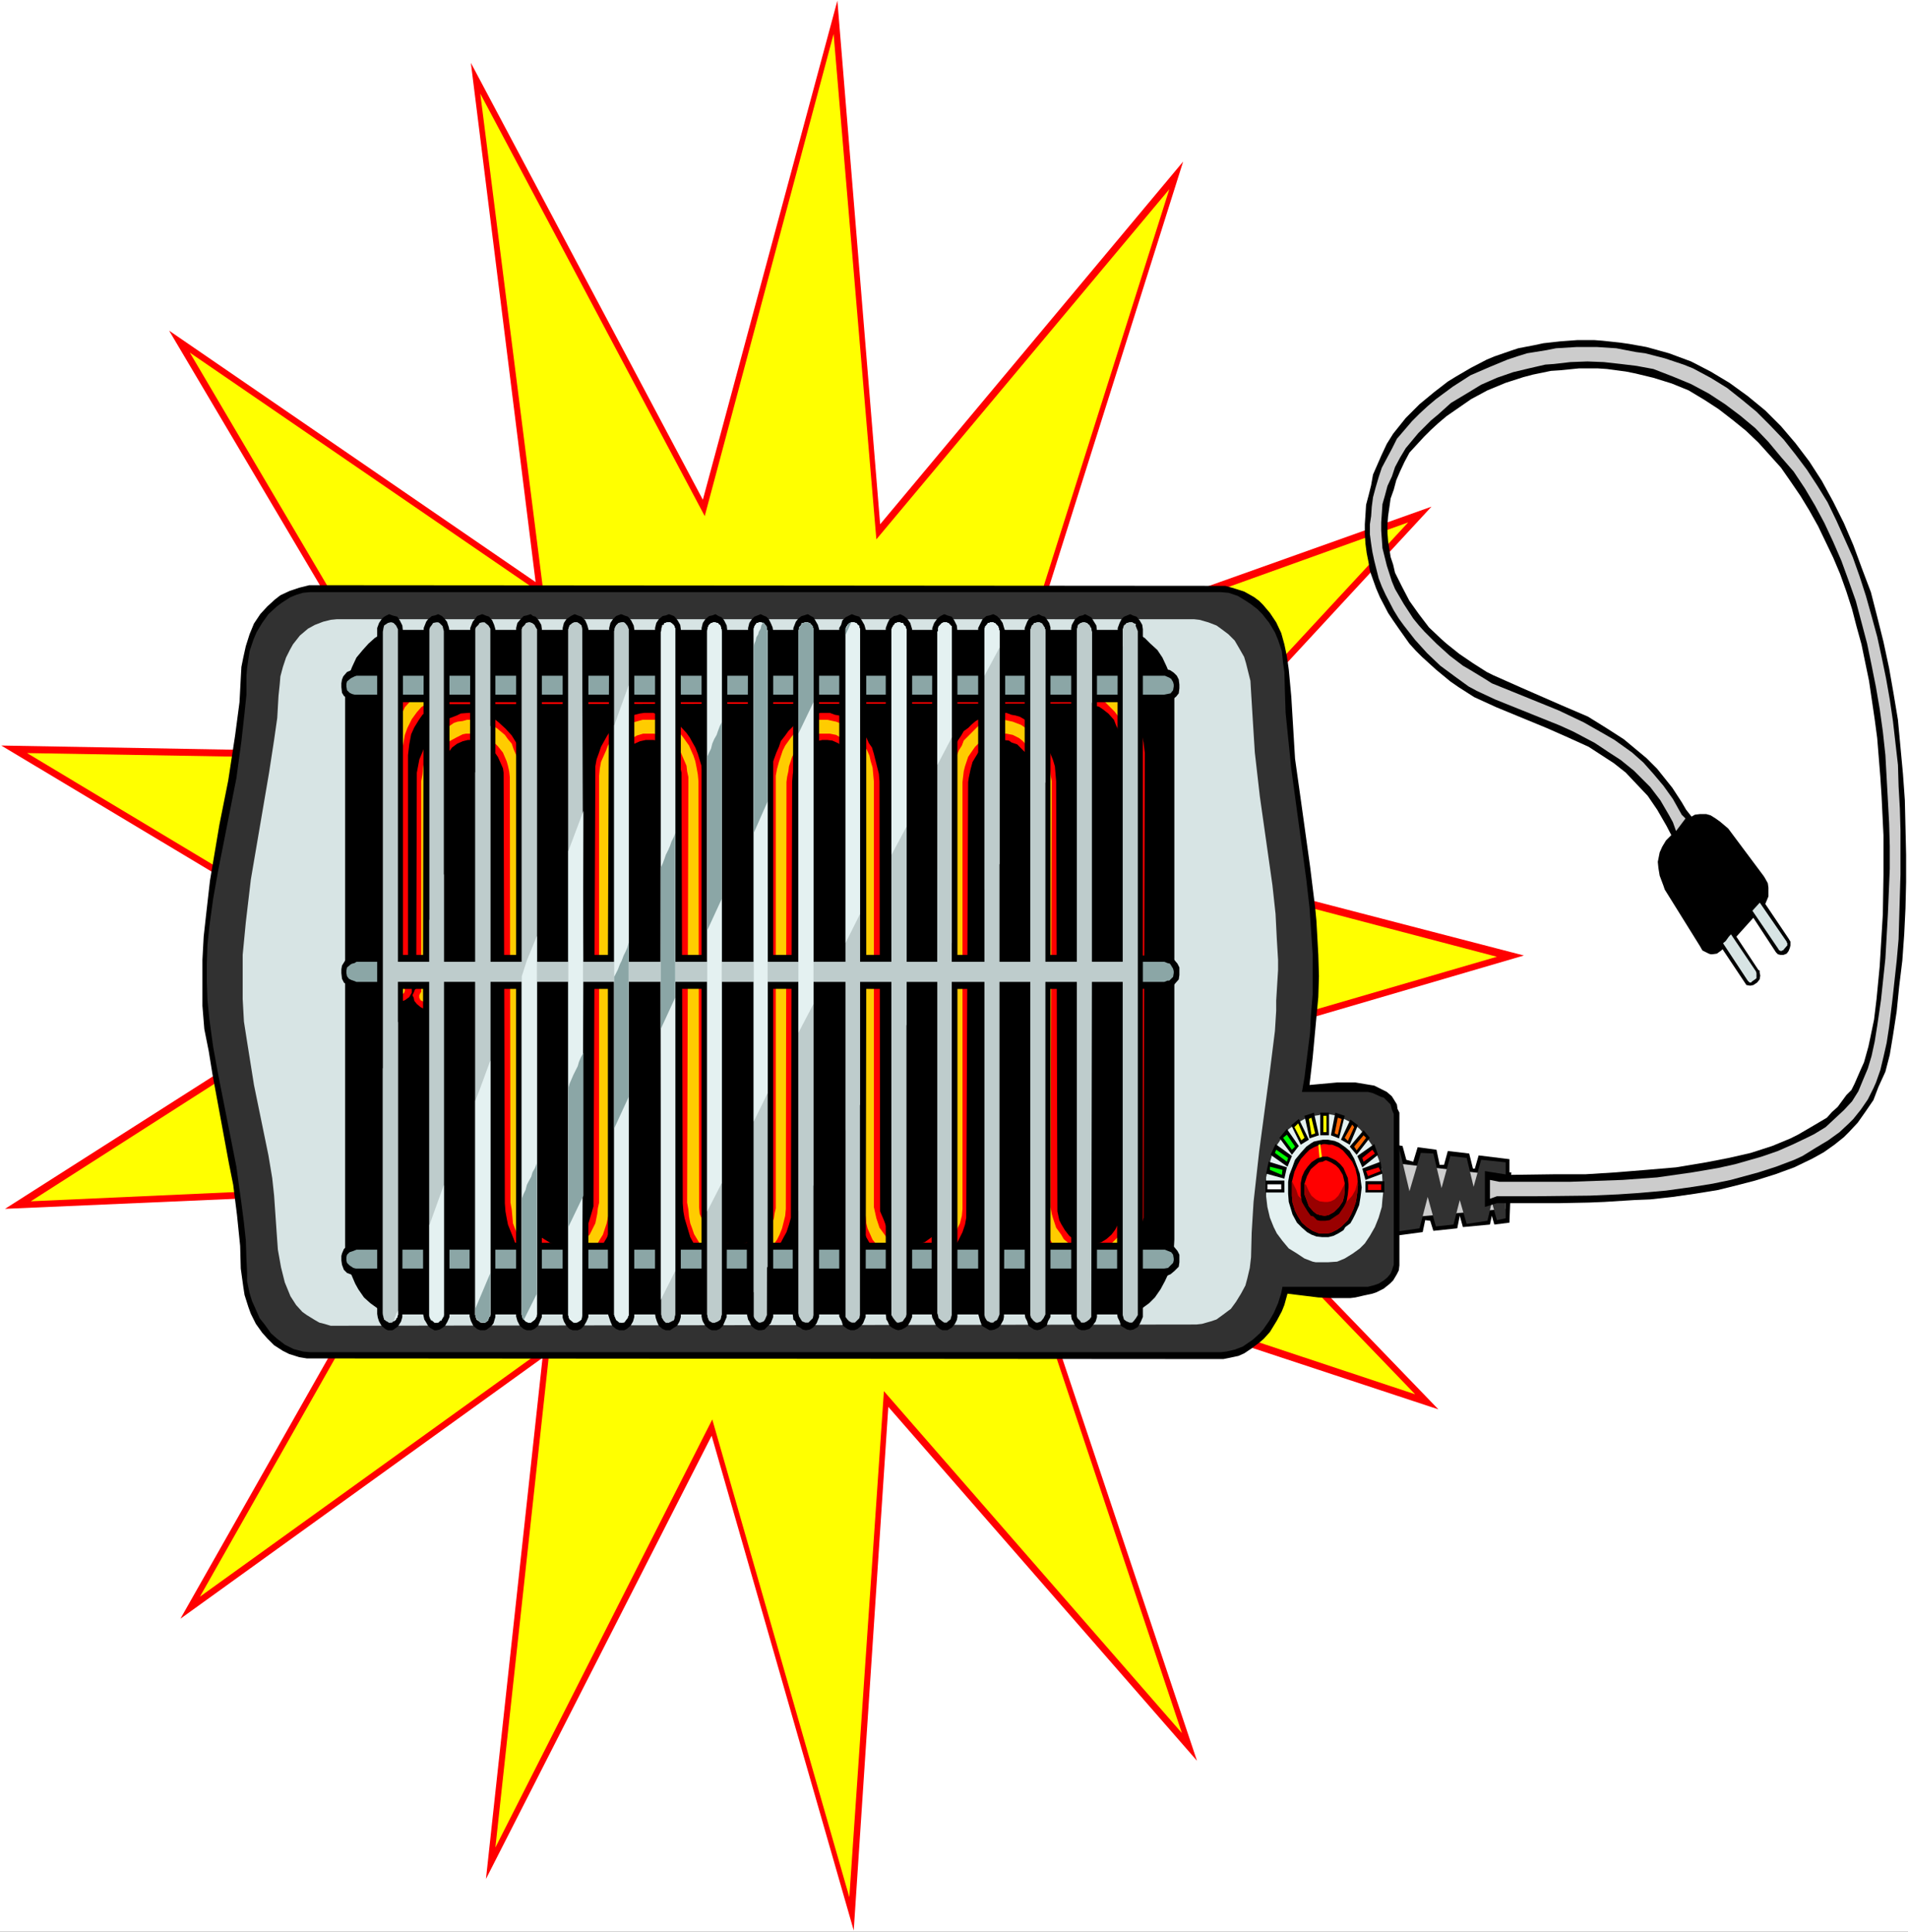 <?xml version="1.0" encoding="UTF-8" standalone="no"?>
<svg
   version="1.0"
   width="129.766mm"
   height="131.358mm"
   id="svg100"
   sodipodi:docname="Space Heater 4.wmf"
   xmlns:inkscape="http://www.inkscape.org/namespaces/inkscape"
   xmlns:sodipodi="http://sodipodi.sourceforge.net/DTD/sodipodi-0.dtd"
   xmlns="http://www.w3.org/2000/svg"
   xmlns:svg="http://www.w3.org/2000/svg">
  <rect width="100%" height="100%" fill="#333333" stroke="none"/>
  <sodipodi:namedview
     id="namedview100"
     pagecolor="#ffffff"
     bordercolor="#000000"
     borderopacity="0.25"
     inkscape:showpageshadow="2"
     inkscape:pageopacity="0.0"
     inkscape:pagecheckerboard="0"
     inkscape:deskcolor="#d1d1d1"
     inkscape:document-units="mm" />
  <defs
     id="defs1">
    <pattern
       id="WMFhbasepattern"
       patternUnits="userSpaceOnUse"
       width="6"
       height="6"
       x="0"
       y="0" />
  </defs>
  <path
     style="fill:#ffffff;fill-opacity:1;fill-rule:evenodd;stroke:none"
     d="M 0,496.472 H 490.455 V 0 H 0 Z"
     id="path1" />
  <path
     style="fill:#ff0000;fill-opacity:1;fill-rule:evenodd;stroke:none"
     d="M 180.669,128.44 215.251,0.162 226.24,134.741 304.131,41.521 264.539,167.052 l 103.424,-36.836 -81.446,88.05 105.201,27.304 -104.878,30.696 82.901,85.95 L 265.993,327.966 307.686,452.528 228.341,361.57 219.453,496.149 182.931,369.002 124.917,482.901 139.461,348.968 46.379,416.016 108.757,305.994 1.293,310.679 97.121,249.609 0.323,191.609 107.787,193.548 43.47,84.98 137.683,149.604 121.038,16.156 Z"
     id="path2" />
  <path
     style="fill:#ffff00;fill-opacity:1;fill-rule:evenodd;stroke:none"
     d="M 123.462,24.072 181.153,132.64 214.281,8.724 225.27,138.618 300.576,48.629 262.115,170.122 l 99.869,-35.866 -78.699,84.98 101.485,26.657 -101,29.404 79.992,83.042 L 263.569,325.058 303.808,445.419 227.209,357.531 218.321,487.586 183.093,364.801 127.341,474.823 141.4,345.576 51.389,410.361 111.665,304.055 7.918,308.74 100.353,249.609 6.949,193.548 110.534,195.325 48.803,90.635 139.784,152.997 Z"
     id="path3" />
  <path
     style="fill:#000000;fill-opacity:1;fill-rule:evenodd;stroke:none"
     d="m 357.136,317.787 8.565,-1.131 0.646,-3.07 1.293,0.162 0.808,2.585 6.141,-0.646 0.646,-3.231 0.808,2.908 6.949,-0.646 0.485,-2.262 0.646,2.262 3.878,-0.485 0.485,-12.925 h -0.485 v -3.393 l -7.918,-0.969 -0.97,3.393 h -0.485 l -0.97,-3.877 -5.494,-0.646 -0.97,3.554 h -1.131 l -0.808,-3.877 -4.848,-0.646 -1.131,3.716 -1.778,-0.485 -0.97,-3.554 -3.07,-0.485 -0.162,3.716 h -0.485 v 16.964 h 0.323 z"
     id="path4" />
  <path
     style="fill:#cccccc;fill-opacity:1;fill-rule:evenodd;stroke:none"
     d="m 358.105,298.885 -0.323,14.379 29.25,-2.585 0.162,-8.401 z"
     id="path5" />
  <path
     style="fill:#313131;fill-opacity:1;fill-rule:evenodd;stroke:none"
     d="m 364.892,315.687 2.101,-8.078 2.101,7.593 4.525,-0.485 1.616,-6.301 1.778,6.139 5.333,-0.808 1.131,-4.847 1.293,4.685 2.262,-0.485 v -14.379 l -6.302,-0.646 -1.939,6.947 -1.778,-7.432 -4.202,-0.485 -2.262,8.24 -2.101,-8.886 -3.232,-0.162 -2.909,9.855 -2.586,-10.824 h -1.454 l -0.162,21.326 z"
     id="path6" />
  <path
     style="fill:#000000;fill-opacity:1;fill-rule:evenodd;stroke:none"
     d="m 459.751,241.208 -5.979,-8.886 0.808,-1.939 v -1.292 -0.969 l -0.162,-1.131 -0.808,-1.454 -0.323,-0.485 -9.05,-12.117 -2.101,-1.777 -1.131,-0.808 -1.293,-0.808 -1.131,-0.323 h -0.646 -0.97 l -1.293,0.162 -1.131,0.646 -0.646,0.323 -5.656,5.655 -0.97,1.616 -0.646,1.454 -0.323,1.616 -0.162,0.808 0.162,1.616 0.323,1.939 0.97,2.585 0.323,0.969 9.05,14.54 0.646,1.131 0.646,0.323 0.97,0.485 0.485,0.162 h 0.485 l 1.131,-0.162 1.131,-0.808 0.323,-0.323 6.141,9.209 0.97,0.162 0.808,-0.162 0.97,-0.646 0.646,-0.808 0.162,-0.969 -0.162,-0.808 v -0.485 l -0.323,-0.162 -5.656,-8.563 4.363,-4.847 5.818,8.886 0.485,0.485 0.646,0.162 h 0.808 l 0.808,-0.323 0.485,-0.646 0.323,-0.808 0.162,-0.646 v -0.969 z"
     id="path7" />
  <path
     style="fill:#d7e4e4;fill-opacity:1;fill-rule:evenodd;stroke:none"
     d="m 450.217,252.356 1.131,-0.808 0.162,-0.162 v -0.323 -0.162 -0.162 -0.162 -0.323 -0.162 l -0.162,-0.485 -9.696,-14.379 h -0.323 v -0.162 h -0.162 l -0.162,-0.162 h -0.162 l -0.323,0.162 -0.97,1.131 -0.162,0.162 v 0.162 0.162 0.323 0.162 0.162 h 0.162 l 9.696,14.702 0.323,0.323 0.162,0.162 h 0.162 0.162 0.162 z"
     id="path8" />
  <path
     style="fill:#d7e4e4;fill-opacity:1;fill-rule:evenodd;stroke:none"
     d="m 458.297,244.278 0.97,-1.131 0.162,-0.162 v -0.162 -0.162 -0.323 l -0.162,-0.162 v -0.162 l -10.019,-14.54 v -0.323 l -0.162,-0.162 h -0.162 -0.162 -0.323 l -0.162,0.162 -0.97,0.969 v 0.323 0.162 0.162 0.323 0.162 0.162 l 9.858,14.54 0.162,0.323 h 0.323 v 0.162 h 0.162 0.162 v -0.162 z"
     id="path9" />
  <path
     style="fill:#000000;fill-opacity:1;fill-rule:evenodd;stroke:none"
     d="m 444.399,240.724 8.08,-8.886 0.808,-1.454 0.485,-1.131 v -0.646 l -0.162,-0.969 -0.808,-1.616 -9.858,-13.086 -1.131,-0.969 -1.293,-0.808 -1.778,-0.808 -1.616,-0.162 -0.97,0.162 -1.454,0.646 -0.808,0.808 -5.333,5.493 -0.646,1.131 -0.485,1.454 -0.162,1.939 v 1.292 l 0.162,1.616 0.485,1.616 0.646,1.616 9.05,14.702 0.97,0.969 0.323,0.162 0.646,0.162 h 0.97 l 1.131,-0.485 1.939,-1.616 z"
     id="path10" />
  <path
     style="fill:#000000;fill-opacity:1;fill-rule:evenodd;stroke:none"
     d="m 387.84,301.955 11.797,-0.162 h 7.918 l 7.757,-0.485 7.918,-0.646 7.595,-0.646 7.757,-1.292 5.818,-1.131 5.656,-1.292 5.494,-1.777 4.686,-1.939 1.939,-0.969 3.878,-2.262 3.555,-2.1 1.293,-1.454 1.454,-1.292 2.262,-3.07 1.293,-1.292 0.808,-1.616 1.616,-3.716 0.808,-1.777 1.131,-4.039 0.485,-2.262 0.97,-4.685 0.646,-5.331 0.808,-8.401 0.808,-13.409 0.162,-10.178 v -10.017 l -0.485,-10.017 -0.323,-5.008 -0.808,-10.017 -0.646,-4.847 -1.454,-9.855 -0.97,-4.685 -0.97,-4.685 -1.293,-4.685 -1.131,-4.362 -1.454,-4.524 -1.616,-4.524 -1.778,-4.201 -1.939,-4.039 -1.939,-4.039 -2.262,-4.039 -2.262,-3.716 -2.424,-3.554 -2.586,-3.716 -2.909,-3.231 -2.909,-3.231 -3.232,-3.07 -3.394,-2.747 -3.555,-2.747 -3.717,-2.423 -4.04,-2.423 -4.363,-1.777 -4.686,-1.454 -4.686,-1.131 -2.424,-0.485 -4.848,-0.646 -2.424,-0.162 h -4.686 l -4.848,0.485 -2.424,0.162 -4.686,0.969 -2.424,0.646 -4.525,1.454 -4.686,1.939 -4.202,2.262 -4.202,2.908 -2.101,1.454 -2.101,1.777 -1.939,1.777 -1.778,1.777 -3.717,4.039 -1.293,2.423 -1.131,2.423 -0.97,2.262 -0.646,2.423 -0.808,2.262 -0.323,2.262 -0.323,2.262 -0.162,2.1 v 2.262 l 0.162,2.1 0.323,1.939 0.323,2.1 0.646,1.939 0.485,2.1 1.778,3.554 1.939,3.716 2.424,3.393 2.586,3.393 3.07,2.908 1.454,1.292 3.232,2.585 3.555,2.423 3.555,2.262 1.616,0.808 7.272,3.231 10.342,4.524 6.787,2.908 4.686,2.908 4.525,2.908 2.909,2.423 2.909,2.423 2.747,2.747 2.586,3.231 1.293,1.616 2.424,3.716 1.131,1.939 1.778,2.262 -4.525,6.301 -2.262,-4.362 -2.424,-4.201 -2.424,-3.554 -2.909,-3.07 -2.747,-2.908 -3.07,-2.423 -3.232,-2.1 -3.232,-2.1 -5.333,-2.423 -5.494,-2.423 -12.928,-5.331 -5.656,-2.585 -4.04,-2.585 -2.101,-1.454 -3.717,-3.07 -3.555,-3.231 -1.616,-1.616 -1.616,-1.777 -2.747,-3.877 -1.454,-2.1 -1.293,-1.939 -2.101,-4.039 -0.97,-2.262 -0.808,-2.262 -0.808,-2.262 -0.323,-2.1 -0.485,-2.423 -0.323,-2.423 -0.162,-2.423 v -2.585 l 0.162,-2.423 0.162,-2.585 0.646,-2.423 0.646,-2.585 0.485,-2.747 2.262,-5.17 1.293,-2.747 1.616,-2.585 3.232,-4.039 3.555,-3.554 3.717,-3.07 3.555,-2.747 2.101,-1.292 3.878,-2.262 4.04,-2.1 1.939,-0.808 4.202,-1.454 1.939,-0.646 4.202,-0.808 2.262,-0.485 4.363,-0.485 4.363,-0.323 h 4.363 l 2.101,0.162 4.525,0.485 2.262,0.323 4.525,0.808 5.818,1.616 5.656,2.1 5.01,2.585 4.848,2.908 4.686,3.393 4.525,3.716 4.04,4.039 3.717,4.362 3.555,4.685 3.232,5.008 2.909,5.331 2.747,5.493 2.424,5.655 2.262,6.139 2.262,5.978 1.616,6.301 1.616,6.462 1.454,6.785 1.131,6.462 1.131,6.785 0.646,6.947 0.646,6.947 0.485,6.785 0.162,6.947 0.162,7.109 v 6.947 l -0.162,6.785 -0.323,6.624 -0.485,6.785 -0.808,6.624 -0.646,6.462 -0.97,6.301 -0.808,4.847 -1.131,4.362 -1.778,3.877 -1.293,3.393 -2.101,3.07 -1.939,2.747 -2.262,2.423 -1.293,1.292 -2.424,1.939 -2.747,1.939 -2.909,1.616 -4.686,2.262 -4.848,1.777 -5.171,1.616 -3.717,0.969 -5.818,1.454 -5.979,0.969 -5.656,0.808 -5.818,0.646 -4.04,0.162 -7.757,0.485 -3.878,0.162 -7.918,0.162 h -15.837 l -3.07,0.969 v -9.209 z"
     id="path11" />
  <path
     style="fill:#cccccc;fill-opacity:1;fill-rule:evenodd;stroke:none"
     d="m 385.416,303.732 h 18.099 l 13.574,-0.485 8.888,-0.646 9.05,-1.292 6.626,-1.131 4.363,-0.969 6.787,-1.939 4.202,-1.454 4.04,-1.777 3.717,-1.777 1.616,-0.808 2.909,-1.777 2.424,-2.262 2.262,-2.1 2.101,-2.262 1.616,-2.585 1.131,-2.747 1.293,-3.07 0.97,-3.231 0.808,-3.716 0.646,-4.039 0.97,-6.624 1.131,-10.663 0.323,-5.655 0.323,-5.816 0.485,-11.632 v -5.816 l -0.162,-5.816 -0.323,-5.978 -0.323,-5.816 -0.323,-5.816 -0.646,-5.978 -0.808,-5.816 -0.97,-5.655 -1.131,-5.655 -1.131,-5.493 -1.454,-5.493 -1.454,-5.493 -1.778,-5.008 -1.939,-5.331 -2.101,-4.847 -2.262,-4.847 -2.424,-4.524 -2.586,-4.362 -2.909,-4.362 -3.232,-3.716 -3.232,-3.877 -3.394,-3.554 -3.878,-3.231 -3.878,-2.908 -4.202,-2.747 -4.525,-2.423 -4.686,-1.939 -5.01,-1.939 -4.363,-0.808 -4.04,-0.485 -4.363,-0.485 -4.202,-0.162 -4.363,0.162 -4.202,0.485 -2.262,0.162 -4.202,0.969 -4.04,0.969 -4.202,1.454 -4.04,1.777 -3.717,2.262 -4.04,2.423 -3.232,2.908 -1.939,1.616 -3.232,3.231 -3.232,3.877 -1.454,2.423 -1.293,2.423 -0.808,2.423 -1.131,2.423 -0.646,2.423 -0.646,2.262 -0.162,2.423 -0.162,2.262 v 2.1 l 0.162,2.262 0.162,2.262 1.131,4.524 1.293,4.039 0.808,1.939 2.262,3.877 2.424,3.716 1.454,1.777 1.454,1.616 3.07,3.07 3.394,3.07 3.394,2.585 1.939,1.131 3.717,2.262 1.778,1.131 6.787,2.747 10.342,4.201 6.464,3.07 4.848,2.747 3.07,1.777 4.525,3.231 2.909,2.585 2.586,2.908 2.586,3.07 2.424,3.393 2.262,4.039 0.97,0.969 -2.424,3.231 -0.808,-2.262 -0.97,-1.777 -2.262,-3.877 -2.586,-3.393 -1.454,-1.454 -2.747,-2.747 -3.394,-2.747 -3.232,-2.1 -3.394,-2.262 -5.494,-2.908 -3.555,-1.616 -16.483,-6.624 -4.848,-2.262 -2.101,-1.131 -3.555,-2.585 -3.717,-2.747 -3.394,-3.231 -3.07,-3.393 -2.909,-3.716 -1.293,-1.777 -1.293,-2.1 -2.101,-4.039 -0.97,-2.1 -0.808,-2.1 -1.131,-4.524 -0.485,-2.262 -0.323,-2.1 -0.323,-2.423 v -2.585 l 0.323,-2.1 0.162,-2.423 0.323,-2.423 0.646,-2.423 0.808,-2.747 0.808,-2.423 1.293,-2.423 1.293,-2.423 1.293,-2.585 3.878,-4.524 1.939,-1.939 2.101,-1.939 2.101,-1.777 4.363,-3.231 4.525,-2.908 4.848,-2.1 4.686,-1.939 2.424,-0.808 2.586,-0.808 5.01,-0.808 2.424,-0.485 5.333,-0.323 h 5.171 l 5.01,0.323 5.01,0.969 2.424,0.323 5.01,1.292 4.848,1.616 2.424,0.969 4.525,2.423 4.202,2.585 3.878,3.07 3.717,3.07 3.394,3.393 3.555,3.716 3.07,3.877 2.909,3.877 2.747,4.201 2.586,4.201 2.262,4.685 2.101,4.685 2.101,4.685 1.778,5.008 1.616,5.008 1.454,5.17 1.454,5.331 1.131,5.17 1.131,5.493 0.97,5.493 0.808,5.493 0.646,5.655 0.646,5.655 0.162,5.493 0.323,5.655 0.162,5.655 v 5.655 5.655 l -0.162,5.493 -0.323,11.148 -0.485,5.493 -1.131,10.34 -0.808,6.624 -0.646,4.201 -0.808,3.554 -0.808,3.393 -1.131,3.231 -0.646,1.454 -1.454,2.908 -1.778,2.585 -1.939,2.423 -1.131,1.131 -2.424,2.262 -2.909,2.1 -3.232,1.939 -3.394,2.1 -2.101,0.969 -4.686,1.777 -4.525,1.454 -7.11,1.939 -4.686,0.969 -5.01,0.808 -6.949,0.969 -7.434,0.646 -4.848,0.323 -7.272,0.323 -14.382,0.162 h -9.534 l -1.778,0.646 v -4.847 z"
     id="path12" />
  <path
     style="fill:#000000;fill-opacity:1;fill-rule:evenodd;stroke:none"
     d="m 314.958,150.573 1.778,0.485 3.07,0.969 1.454,0.808 1.131,0.646 1.293,0.969 0.97,0.969 1.778,2.1 1.616,2.423 1.293,2.747 0.808,2.908 0.646,3.07 0.485,3.393 0.646,6.947 0.646,10.663 0.323,5.331 1.454,10.34 2.424,17.448 1.293,10.501 0.323,3.393 0.485,8.724 0.162,5.493 -0.162,5.331 -0.485,5.17 -0.97,10.501 -0.808,6.947 7.11,-0.646 h 2.747 1.939 l 2.909,0.485 1.939,0.323 1.616,0.808 1.616,0.808 1.293,1.131 0.808,1.292 0.485,0.808 0.162,1.131 0.485,0.969 v 0.969 38.29 l -0.162,1.292 -0.485,0.969 -0.97,1.616 -0.808,0.808 -1.616,1.292 -1.939,0.969 -0.97,0.323 -2.262,0.485 -2.101,0.485 -1.293,0.162 h -4.848 l -3.394,-0.162 -7.918,-0.969 -0.808,2.908 -0.646,1.616 -1.293,2.423 -1.778,2.908 -1.616,1.777 -1.131,0.969 -1.939,1.454 -1.939,1.292 -1.454,0.646 -2.262,0.485 -1.616,0.323 h -1.454 l -234.158,-0.162 -1.939,-0.323 -2.586,-0.808 -1.616,-0.808 -2.262,-1.454 -1.778,-1.777 -1.293,-1.454 -1.616,-2.262 -1.293,-2.585 -0.646,-1.777 -0.97,-3.07 -0.323,-2.1 -0.646,-4.685 -0.162,-5.816 -0.808,-7.916 -0.97,-7.755 -1.131,-5.655 -4.202,-22.78 -0.97,-5.978 -1.131,-5.655 -0.485,-5.978 v -5.978 -5.816 l 0.323,-5.978 0.646,-5.816 0.97,-8.563 2.424,-14.379 2.262,-11.309 1.778,-11.632 1.131,-8.563 0.323,-6.139 0.162,-2.908 0.485,-2.423 0.646,-2.908 0.97,-3.07 1.131,-2.747 1.616,-2.423 1.778,-1.939 1.939,-1.777 1.454,-1.131 2.424,-1.131 2.424,-0.808 2.586,-0.646 h 1.131 z"
     id="path13" />
  <path
     style="fill:#313131;fill-opacity:1;fill-rule:evenodd;stroke:none"
     d="m 334.673,280.629 h 16.968 l 1.293,0.323 2.101,0.969 0.646,0.162 1.454,1.454 0.323,0.323 0.323,1.292 0.485,1.131 v 38.774 l -0.485,1.454 -0.323,0.808 -0.808,0.969 -0.97,0.808 -1.293,0.808 -1.454,0.485 -1.293,0.323 h -21.978 l -0.323,1.616 -0.808,2.585 -1.131,2.585 -1.131,1.939 -1.454,2.1 -0.97,1.131 -1.778,1.616 -2.586,1.777 -2.101,0.808 -2.101,0.485 -1.454,0.162 H 79.669 l -1.778,-0.162 -2.424,-0.646 -2.262,-1.131 -2.101,-1.616 -1.454,-1.292 -1.616,-2.262 -1.293,-1.616 -1.131,-2.585 -0.808,-1.777 -0.646,-2.1 -0.646,-3.07 v -2.1 l -0.162,-3.554 -0.162,-4.847 -0.485,-4.524 -0.646,-5.008 -1.293,-9.37 -4.686,-23.749 -1.293,-7.109 -0.97,-7.109 -0.485,-4.847 -0.162,-4.685 v -4.685 l 0.162,-4.847 0.485,-4.685 0.97,-7.109 1.293,-7.27 4.686,-23.749 1.293,-9.532 0.808,-7.27 0.485,-4.685 v -4.847 l 0.162,-1.939 0.323,-2.262 0.323,-2.1 0.97,-2.908 0.808,-1.939 1.454,-2.423 1.616,-2.262 2.101,-1.939 1.293,-0.969 2.262,-1.454 1.616,-0.646 1.616,-0.485 1.778,-0.162 h 234.158 l 1.939,0.162 2.424,0.808 2.101,1.292 1.454,0.969 1.454,1.131 1.293,1.292 1.778,2.262 1.454,2.423 0.808,1.939 0.97,2.908 0.323,3.07 0.323,2.262 0.162,5.816 0.162,4.685 0.485,4.847 0.97,9.532 3.878,28.596 0.808,7.109 0.485,7.109 0.323,4.847 v 4.685 5.655 l -0.485,5.816 -0.162,3.877 -1.454,11.632 z"
     id="path14" />
  <path
     style="fill:#d7e4e4;fill-opacity:1;fill-rule:evenodd;stroke:none"
     d="m 306.878,159.136 1.454,0.162 2.262,0.646 2.101,0.808 1.131,0.808 1.939,1.454 1.616,1.616 1.131,1.939 1.293,2.262 0.485,1.616 0.646,2.585 0.485,1.939 0.162,2.747 0.485,7.916 0.485,7.755 1.293,11.309 3.232,22.78 0.808,7.432 0.323,6.462 0.323,5.331 v 2.585 l -0.485,7.916 v 2.585 l -0.323,5.17 -1.293,10.34 -2.747,20.518 -1.454,13.086 -0.485,7.916 -0.162,6.301 -0.323,2.747 -0.646,2.747 -0.485,1.777 -1.131,2.1 -1.293,2.1 -1.293,1.777 -1.939,1.454 -1.778,1.292 -1.454,0.485 -2.262,0.646 -1.454,0.162 -222.523,0.323 -1.616,-0.485 -1.293,-0.323 -1.131,-0.646 -2.101,-1.292 -1.131,-0.808 -1.616,-1.777 -1.454,-2.262 -1.454,-3.554 -0.97,-3.877 -0.808,-4.524 -0.323,-4.524 -0.646,-9.37 -0.485,-4.524 -0.97,-5.816 -3.717,-18.095 -1.778,-11.148 -0.808,-5.17 -0.323,-5.816 v -5.816 -5.493 l 0.808,-8.401 1.293,-10.986 4.686,-27.465 1.293,-8.401 0.808,-5.655 0.323,-5.655 0.323,-3.07 0.162,-1.939 0.646,-2.423 0.808,-2.423 0.97,-1.939 0.808,-1.454 1.778,-2.262 2.101,-1.777 1.778,-0.969 2.101,-0.808 1.939,-0.485 1.616,-0.162 z"
     id="path15" />
  <path
     style="fill:#000000;fill-opacity:1;fill-rule:evenodd;stroke:none"
     d="m 102.454,161.883 h 186.486 l 2.101,0.485 1.939,0.808 1.293,0.808 1.454,1.454 1.778,1.616 1.293,1.939 1.131,2.423 0.646,1.616 0.808,2.747 0.323,1.777 0.162,1.777 v 2.1 137.164 l -0.162,2.908 -0.323,2.747 -0.808,2.585 -1.131,2.423 -1.131,2.1 -1.454,2.1 -1.454,1.454 -1.778,1.292 -2.101,0.969 -1.131,0.485 -1.454,0.162 H 101.646 l -1.454,-0.162 -1.131,-0.485 -2.101,-0.969 -1.778,-1.292 -1.616,-1.454 -1.454,-2.1 -0.808,-1.454 -0.97,-2.262 -0.808,-2.585 -0.646,-2.585 -0.162,-2.1 v -1.777 -138.133 -2.1 l 0.485,-2.585 0.646,-2.747 0.646,-1.616 1.131,-2.423 1.616,-1.939 1.454,-1.616 1.616,-1.454 1.293,-0.808 2.101,-0.808 1.293,-0.162 z"
     id="path16" />
  <path
     style="fill:#ff0000;fill-opacity:1;fill-rule:evenodd;stroke:none"
     d="m 109.726,190.155 0.97,-1.292 1.778,-1.939 1.939,-1.616 0.97,-0.646 2.101,-0.808 0.97,-0.485 2.101,-0.162 h 0.97 l 1.939,0.162 2.101,0.646 1.778,0.969 0.808,0.646 1.778,1.616 1.616,1.777 1.293,2.1 1.131,2.423 0.646,2.908 0.646,2.747 0.162,1.616 v 110.507 l 0.646,2.262 0.97,1.777 1.131,1.616 1.131,1.131 1.293,0.808 0.808,0.485 1.131,0.323 1.454,0.323 0.808,-0.323 1.454,-0.323 0.646,-0.162 1.454,-0.808 1.131,-1.131 0.97,-1.292 0.808,-1.616 0.646,-2.1 0.646,-2.262 v -1.131 l 0.485,-111.961 0.323,-1.777 0.646,-1.777 0.485,-1.454 1.616,-2.908 0.808,-1.131 2.101,-1.777 0.97,-0.808 2.262,-1.292 0.97,-0.323 1.293,-0.323 1.131,-0.162 h 1.293 0.97 l 1.293,0.485 2.101,0.485 2.262,1.454 1.131,0.808 1.778,1.939 0.808,1.131 0.808,1.454 0.646,1.131 0.646,1.616 0.485,1.616 0.485,1.616 0.323,1.939 0.162,1.939 0.323,110.507 0.646,2.262 0.97,1.777 0.323,0.808 1.293,1.454 1.131,0.969 1.293,0.808 1.454,0.323 1.293,0.323 0.808,-0.323 1.293,-0.323 0.808,-0.162 1.293,-0.808 1.131,-1.131 0.97,-1.292 1.131,-1.616 0.485,-2.1 0.162,-0.969 0.485,-2.423 0.162,-111.961 0.646,-1.777 0.646,-1.777 0.646,-1.454 0.485,-1.454 1.131,-1.454 0.808,-1.131 1.778,-1.777 0.97,-0.808 1.293,-0.646 0.97,-0.646 1.293,-0.323 0.97,-0.323 1.131,-0.162 h 1.293 0.97 l 1.293,0.485 0.97,0.162 1.131,0.323 1.131,0.646 1.939,1.616 1.131,0.808 0.646,1.131 1.131,1.131 0.646,1.454 0.808,1.131 0.485,1.616 0.808,3.231 0.485,1.939 0.162,1.939 0.162,110.507 0.97,2.262 0.646,1.777 1.131,1.616 1.293,1.131 1.131,0.808 0.646,0.485 1.293,0.323 1.454,0.323 0.808,-0.323 1.454,-0.323 0.646,-0.162 1.778,-1.292 1.131,-1.292 0.485,-0.646 1.131,-1.616 0.485,-2.1 0.323,-2.262 0.323,-1.131 0.323,-111.961 0.485,-1.777 0.485,-1.777 0.646,-1.454 0.808,-1.454 0.97,-1.454 0.646,-1.131 1.131,-0.808 0.97,-0.969 0.97,-0.808 2.262,-1.292 0.97,-0.323 1.293,-0.323 1.293,-0.162 h 0.808 1.293 l 1.293,0.485 0.97,0.162 1.131,0.323 1.131,0.646 1.131,0.808 1.131,0.808 1.778,1.939 0.808,1.131 0.808,1.454 0.485,1.131 0.646,1.616 0.646,1.616 0.485,1.616 0.162,1.939 0.162,1.939 0.323,110.507 0.485,2.262 0.485,0.969 0.97,1.616 1.131,1.454 0.646,0.485 1.293,0.808 0.808,0.485 1.131,0.323 1.778,0.323 0.485,-0.323 1.454,-0.323 0.646,-0.162 1.293,-0.808 1.293,-1.131 0.97,-1.292 0.808,-1.616 0.808,-2.1 0.485,-2.262 0.162,-1.131 -0.323,-117.777 -0.646,-2.423 -1.131,-2.423 -0.485,-1.292 -1.454,-1.616 -1.454,-1.131 -0.97,-0.646 -1.778,-0.323 -1.939,-0.485 -165.801,0.162 -1.778,0.808 -1.131,0.646 -1.454,1.292 -0.808,1.131 -1.293,2.1 -0.808,1.777 -0.485,2.585 -0.323,2.747 v 58.485 l 0.323,0.485 0.646,0.808 v 0.485 0.808 l -0.646,1.131 -1.131,0.808 -1.293,0.485 -1.293,0.323 h -0.808 l -1.293,-0.485 -0.323,-0.808 -0.485,-0.808 v -1.131 l 0.485,-1.292 0.323,-61.554 0.646,-3.07 0.646,-2.585 1.454,-3.231 0.97,-2.1 1.454,-1.777 1.454,-1.616 1.131,-0.808 1.939,-1.292 2.101,-0.808 2.262,-0.646 1.616,-0.162 167.256,0.646 2.586,1.292 1.778,1.131 1.131,0.808 1.293,1.454 1.293,1.616 1.131,1.777 0.97,2.1 0.808,3.07 0.646,3.231 0.323,2.747 -0.323,119.392 -0.97,3.716 -0.808,1.454 -1.616,2.747 -1.778,2.262 -0.808,0.969 -1.293,0.808 -2.262,1.131 -2.101,0.646 -1.293,0.162 h -0.97 l -2.424,-0.323 -1.131,-0.162 -2.101,-1.292 -0.97,-0.646 -2.101,-1.777 -0.97,-0.969 -0.97,-1.131 -0.485,-1.292 -0.808,-1.292 -1.131,-3.231 -0.323,-1.616 -0.323,-1.777 -0.323,-2.1 -0.162,-110.668 -0.808,-2.1 -0.808,-1.939 -0.323,-0.808 -1.293,-1.292 -1.131,-1.131 -1.454,-0.485 -0.646,-0.485 -1.454,-0.162 h -1.293 l -1.616,0.323 -1.131,0.646 -1.293,0.969 -1.131,1.292 -0.97,1.616 -0.485,0.808 -0.485,1.777 -0.485,2.262 -0.162,1.131 -0.485,111.961 -0.323,1.777 -0.646,1.939 -1.454,2.908 -0.808,1.292 -1.778,2.262 -1.131,0.969 -0.97,0.808 -2.101,1.131 -2.262,0.646 -1.293,0.162 h -1.131 l -2.262,-0.323 -1.293,-0.162 -2.262,-1.292 -1.939,-1.454 -0.97,-0.969 -0.808,-0.969 -0.808,-1.131 -1.454,-2.585 -1.293,-3.231 -0.323,-1.616 -0.323,-1.777 -0.323,-2.1 v -110.668 l -0.808,-2.1 -0.808,-1.939 -0.485,-0.808 -1.778,-1.939 -1.131,-0.808 -1.454,-0.646 -1.293,-0.162 h -1.293 l -1.454,0.323 -1.454,0.646 -1.293,0.969 -0.97,1.292 -0.97,1.616 -0.808,1.616 -0.646,2.262 -0.162,2.1 -0.323,111.961 -0.485,1.777 -0.646,1.939 -0.808,1.454 -1.454,2.747 -1.778,2.262 -0.97,0.969 -0.97,0.808 -1.293,0.646 -0.97,0.485 -2.262,0.646 -1.293,0.162 h -1.131 l -2.262,-0.323 -1.131,-0.162 -2.101,-1.292 -1.131,-0.646 -1.131,-0.808 -0.808,-0.969 -0.97,-0.969 -0.808,-1.131 -1.454,-2.585 -0.97,-3.231 -0.485,-1.616 -0.323,-1.777 -0.162,-2.1 -0.323,-110.668 -0.485,-2.1 -0.808,-1.939 -0.646,-0.808 -1.293,-1.292 -1.131,-1.131 -1.293,-0.808 -1.454,-0.323 h -0.646 -1.454 l -1.454,0.323 -1.454,0.646 -1.131,0.808 -1.293,1.454 -0.97,1.454 -0.808,1.777 -0.485,1.939 -0.323,2.423 -0.162,111.961 -0.646,1.777 -0.646,1.939 -0.646,1.454 -1.616,2.747 -1.778,2.262 -0.97,0.969 -1.131,0.808 -0.97,0.646 -1.131,0.485 -2.262,0.646 -1.293,0.162 h -0.97 l -2.424,-0.323 -1.293,-0.162 -0.97,-0.646 -1.131,-0.646 -1.131,-0.646 -0.97,-0.808 -0.808,-0.969 -1.778,-2.1 -0.97,-1.292 -0.485,-1.292 -1.293,-3.231 -0.323,-1.616 -0.323,-1.777 -0.162,-2.1 -0.323,-110.668 -0.162,-1.131 -1.293,-2.908 -1.131,-1.616 -1.131,-1.131 -1.293,-0.808 -1.293,-0.646 -1.454,-0.162 h -1.454 l -1.293,0.323 -1.454,0.646 -1.293,0.969 -0.97,1.292 -0.97,1.616 -0.808,1.616 -0.646,2.262 -0.323,2.1 v 27.627 l 0.162,13.733 0.162,6.785 0.323,6.624 -0.323,1.777 -0.646,0.969 -0.485,0.485 -0.646,0.162 -0.97,0.323 -1.293,-0.323 -0.646,-0.323 -0.97,-0.808 -0.646,-0.808 -0.162,-0.808 -0.323,-0.646 0.323,-0.646 0.323,-0.808 0.323,-0.323 0.162,-55.415 0.646,-3.393 0.808,-1.939 0.808,-2.1 z"
     id="path17" />
  <path
     style="fill:#ffcc00;fill-opacity:1;fill-rule:evenodd;stroke:none"
     d="m 108.272,200.818 0.323,-1.777 0.162,-1.777 0.323,-1.939 1.293,-2.747 0.646,-1.454 1.616,-2.262 0.97,-0.808 0.97,-0.808 2.101,-1.454 0.97,-0.323 1.293,-0.162 1.131,-0.323 h 0.97 1.293 l 1.131,0.323 1.131,0.162 1.131,0.323 2.101,1.454 1.939,1.616 0.808,1.131 0.97,1.131 0.485,1.454 0.646,1.454 0.646,1.292 0.162,1.939 0.485,1.777 0.162,1.777 v 109.376 l 0.162,1.777 0.162,1.131 0.808,2.423 1.293,1.777 0.485,1.131 1.454,1.131 1.616,0.969 1.616,0.646 1.131,0.323 1.454,0.162 1.939,-0.485 1.616,-0.646 1.616,-0.969 1.293,-1.454 0.808,-0.808 0.97,-1.939 0.485,-0.969 0.485,-2.423 0.162,-1.454 0.323,-1.454 V 199.364 l 0.162,-1.777 0.323,-1.777 0.646,-1.454 0.646,-1.454 0.485,-1.292 0.97,-1.292 0.808,-0.969 0.808,-0.969 0.97,-0.808 0.97,-0.969 2.101,-0.969 2.262,-0.646 h 0.97 1.293 1.131 l 0.97,0.485 1.131,0.162 0.97,0.646 1.131,0.646 0.808,0.646 1.131,0.808 0.808,0.969 1.616,2.262 0.485,1.131 0.646,1.454 0.485,1.454 0.323,1.616 0.323,1.777 0.162,1.777 0.162,109.376 0.162,1.777 0.485,1.131 0.808,2.423 0.97,1.777 1.454,1.616 1.454,1.292 1.616,0.808 1.616,0.485 1.778,0.162 1.778,-0.485 1.616,-0.646 1.454,-0.969 1.454,-1.454 1.131,-1.777 0.646,-0.969 0.808,-2.262 0.162,-1.131 0.323,-1.454 v -1.454 -109.699 l 0.323,-1.777 0.485,-1.777 0.97,-2.908 0.646,-1.292 1.616,-2.262 0.808,-0.969 0.97,-0.808 0.97,-0.969 2.101,-0.969 2.262,-0.646 h 0.97 1.131 l 2.262,0.485 2.101,0.808 0.97,0.646 1.778,1.454 0.97,0.969 0.646,0.969 0.808,1.292 0.646,1.131 0.646,1.454 0.323,1.454 0.485,1.616 0.323,3.554 v 109.376 l 0.646,2.908 0.808,2.423 1.293,1.777 1.131,1.616 1.778,1.292 1.454,0.808 1.616,0.485 1.939,0.162 1.616,-0.485 1.778,-0.646 1.454,-0.969 1.454,-1.454 1.131,-1.777 0.97,-1.939 0.485,-1.292 0.162,-1.131 0.323,-1.454 v -1.454 -109.699 l 0.646,-3.554 1.131,-2.908 0.808,-1.292 0.485,-1.292 1.939,-1.939 1.778,-1.777 2.262,-0.969 2.262,-0.646 h 0.97 1.131 l 2.262,0.485 2.101,0.808 0.97,0.646 2.101,1.454 0.808,0.969 0.646,0.969 1.616,2.423 0.485,1.454 0.323,1.454 0.485,1.616 0.162,1.777 0.323,1.777 -0.323,109.376 0.323,1.777 0.323,1.131 0.808,2.423 1.293,1.777 0.646,1.131 1.293,1.131 1.616,0.969 1.939,0.646 0.646,0.323 1.778,0.162 1.778,-0.485 1.616,-0.646 1.616,-0.969 1.454,-1.454 0.646,-0.808 0.97,-1.939 0.646,-0.969 0.485,-2.423 0.323,-1.454 v -1.454 l -0.323,-116.969 -0.162,-1.939 -0.646,-2.585 -0.97,-2.585 -1.616,-2.1 -1.616,-1.616 -1.131,-1.131 -2.101,-0.808 -1.616,-0.323 h -1.131 l -164.832,0.162 -1.939,0.323 -1.939,0.969 -1.939,1.292 -1.131,1.292 -1.293,1.777 -1.131,2.262 -0.646,1.777 -0.485,2.747 -0.162,1.292 v 60.585 l 0.485,0.485 0.162,0.323 v 0.323 l -0.162,0.485 -0.485,0.485 -0.646,0.323 -0.97,0.323 -0.646,-0.323 -0.808,-0.323 -0.162,-0.808 v -0.808 l 0.162,-0.162 0.485,-0.323 v -61.554 l 0.323,-2.908 0.646,-2.423 1.293,-2.747 0.97,-2.1 1.454,-1.616 1.454,-1.292 1.616,-1.292 1.778,-0.808 1.293,-0.646 1.939,-0.323 1.454,-0.162 h 165.478 l 1.293,0.323 1.939,0.808 2.424,1.454 1.293,1.131 1.454,1.616 1.293,1.939 0.808,1.939 0.808,2.1 0.646,2.423 0.323,2.585 v 1.777 116.969 l -0.162,1.777 -0.485,1.939 -0.646,1.292 -1.131,2.908 -0.646,1.131 -1.778,2.1 -1.778,1.454 -1.131,0.646 -1.293,0.485 -0.808,0.162 -1.131,0.485 h -1.131 l -2.262,-0.162 -0.97,-0.323 -1.293,-0.323 -0.97,-0.323 -0.97,-0.646 -1.131,-0.808 -0.808,-0.808 -0.97,-0.808 -0.808,-1.292 -1.454,-2.423 -0.323,-1.454 -0.646,-1.292 -0.162,-1.777 -0.485,-1.777 v -1.777 -109.376 l -0.162,-1.454 -0.808,-2.585 -0.485,-1.131 -0.485,-1.131 -1.293,-1.616 -1.454,-1.454 -0.808,-0.646 -1.616,-0.808 -1.616,-0.323 h -1.778 -0.808 l -0.808,0.162 -1.778,0.808 -1.454,0.969 -1.454,1.454 -1.131,1.616 -0.646,0.969 -0.808,2.423 -0.323,1.292 -0.323,2.747 v 109.699 l -0.162,1.777 -0.485,1.939 -0.646,1.292 -0.323,1.616 -0.808,1.292 -1.616,2.262 -0.808,0.969 -0.97,0.808 -1.131,0.646 -0.97,0.646 -0.97,0.485 -0.97,0.162 -1.293,0.485 h -0.97 l -2.262,-0.162 -1.293,-0.323 -0.97,-0.323 -0.97,-0.323 -2.101,-1.454 -0.97,-0.808 -0.808,-0.808 -0.808,-1.292 -0.808,-0.969 -1.293,-2.908 -0.323,-1.292 -0.162,-1.777 -0.485,-1.777 v -1.777 l -0.162,-109.376 -0.323,-1.454 -0.646,-2.585 -0.808,-2.262 -0.646,-0.808 -1.454,-1.616 -0.646,-0.646 -1.616,-0.969 -0.808,-0.485 -1.616,-0.323 h -1.778 -0.808 l -0.808,0.162 -1.616,0.808 -1.616,0.969 -1.454,1.454 -0.646,0.808 -0.97,1.777 -0.808,2.423 -0.162,1.292 -0.323,1.454 -0.162,1.292 -0.162,109.699 -0.162,1.777 -0.485,1.939 -0.323,1.292 -0.646,1.616 -0.646,1.292 -1.616,2.262 -0.808,0.969 -2.101,1.454 -0.97,0.646 -0.97,0.485 -0.97,0.162 -1.293,0.485 h -0.97 l -2.262,-0.162 -1.131,-0.323 -1.131,-0.323 -0.97,-0.323 -0.97,-0.646 -0.97,-0.808 -1.131,-0.808 -1.616,-2.1 -1.454,-2.423 -0.485,-1.454 -0.485,-1.292 -0.323,-1.777 -0.162,-1.777 -0.323,-1.777 0.323,-109.376 -0.323,-1.454 -0.162,-1.454 -0.485,-1.131 -0.97,-2.262 -1.131,-1.616 -1.616,-1.454 -1.616,-0.969 -0.808,-0.485 -1.778,-0.323 h -1.778 -0.97 l -1.616,0.485 -1.616,0.969 -0.808,0.485 -1.454,1.454 -1.131,1.616 -0.646,0.969 -0.485,1.292 -0.323,1.131 -0.646,2.747 v 1.292 l 0.162,109.699 -0.808,3.716 -0.97,2.908 -0.808,1.292 -0.646,1.131 -0.808,1.131 -0.97,0.969 -1.778,1.454 -1.131,0.646 -1.131,0.485 -0.97,0.162 -1.131,0.485 h -1.293 l -2.101,-0.162 -1.131,-0.323 -1.131,-0.323 -0.97,-0.323 -2.101,-1.454 -0.97,-0.808 -1.616,-2.1 -0.646,-0.969 -0.646,-1.454 -0.646,-1.454 -0.485,-1.292 -0.162,-1.777 -0.162,-1.777 -0.323,-1.777 -0.162,-109.376 -0.162,-1.454 -0.323,-1.454 -0.323,-1.131 -0.97,-2.262 -1.293,-1.616 -1.454,-1.454 -0.808,-0.646 -1.616,-0.808 -1.778,-0.323 h -1.778 -0.808 l -0.808,0.162 -1.616,0.808 -1.778,0.969 -1.293,1.454 -1.293,1.616 -0.97,2.262 -0.323,1.131 -0.485,2.747 -0.162,1.292 v 53.961 h 0.323 l 0.485,0.485 v 0.808 l -0.485,0.808 -0.646,0.323 -0.485,0.162 h -0.646 -0.485 l -0.97,-0.485 -0.323,-0.646 v -0.646 l 0.323,-0.646 0.162,-0.162 z"
     id="path18" />
  <path
     style="fill:#000000;fill-opacity:1;fill-rule:evenodd;stroke:none"
     d="m 299.283,319.403 0.97,0.162 1.131,0.485 0.485,0.485 0.808,0.969 0.485,0.969 v 1.131 0.808 l -0.162,1.131 -1.131,1.131 -0.97,0.808 -1.131,0.485 h -0.485 L 90.819,327.643 h -0.323 l -1.293,-0.485 -0.808,-0.808 -0.485,-1.292 -0.162,-1.131 v -1.131 l 0.162,-0.646 0.485,-1.131 0.808,-0.808 1.131,-0.646 0.808,-0.162 z"
     id="path19" />
  <path
     style="fill:#8ba6a6;fill-opacity:1;fill-rule:evenodd;stroke:none"
     d="M 91.627,321.18 H 299.444 l 0.808,0.323 0.808,0.323 0.485,0.646 0.162,0.969 v 0.485 l -0.162,0.646 -0.485,0.485 -0.808,0.808 -0.97,0.162 H 91.465 l -0.646,-0.162 -0.97,-0.646 -0.646,-0.646 -0.162,-0.646 v -0.808 l 0.162,-0.646 0.646,-0.646 0.97,-0.323 z"
     id="path20" />
  <path
     style="fill:#000000;fill-opacity:1;fill-rule:evenodd;stroke:none"
     d="m 303,251.71 -1.131,1.292 -0.485,0.485 -1.454,0.646 h -0.646 l -208.464,-0.162 -1.131,-0.485 -1.293,-0.969 -0.485,-0.969 -0.162,-1.454 v -0.969 l 0.162,-0.969 0.808,-1.292 1.131,-0.808 1.293,-0.485 0.323,-0.162 208.625,0.162 0.808,0.485 0.97,0.646 0.808,0.969 0.485,0.969 v 0.808 1.131 z"
     id="path21" />
  <path
     style="fill:#8ba6a6;fill-opacity:1;fill-rule:evenodd;stroke:none"
     d="M 91.627,247.186 H 299.283 l 0.808,0.323 0.646,0.162 0.323,0.485 0.485,0.808 0.162,0.646 v 0.485 l -0.162,0.969 -0.485,0.485 -0.485,0.485 h -0.485 l -0.808,0.323 H 91.627 l -0.808,-0.323 -0.485,-0.162 -0.646,-0.323 -0.485,-0.646 -0.162,-0.808 v -0.646 l 0.162,-0.808 0.97,-0.808 0.323,-0.162 0.646,-0.162 z"
     id="path22" />
  <path
     style="fill:#000000;fill-opacity:1;fill-rule:evenodd;stroke:none"
     d="m 299.283,171.899 1.454,0.323 0.97,0.646 0.808,0.808 0.485,0.969 0.162,1.292 v 0.969 l -0.162,1.292 -0.646,0.808 -0.97,0.808 -1.131,0.323 -0.97,0.323 H 90.819 l -0.646,-0.323 -1.131,-0.808 -0.646,-0.485 -0.485,-0.808 -0.162,-1.454 v -0.969 l 0.162,-0.969 0.323,-0.808 0.97,-1.131 1.131,-0.485 1.131,-0.323 z"
     id="path23" />
  <path
     style="fill:#8ba6a6;fill-opacity:1;fill-rule:evenodd;stroke:none"
     d="M 91.627,173.676 H 299.444 l 1.131,0.485 0.485,0.323 0.485,0.808 0.162,0.646 v 0.485 l -0.162,0.969 -0.646,0.808 -0.808,0.162 -0.808,0.162 H 91.142 l -0.646,-0.162 -0.646,-0.323 -0.646,-0.646 -0.162,-0.969 v -0.646 l 0.162,-0.646 0.97,-0.808 0.97,-0.485 z"
     id="path24" />
  <path
     style="fill:#000000;fill-opacity:1;fill-rule:evenodd;stroke:none"
     d="m 115.544,245.409 h 5.171 l 0.162,-84.011 0.646,-1.616 0.646,-0.808 0.485,-0.646 1.293,-0.485 0.808,0.323 0.97,0.323 0.808,0.969 0.485,1.131 0.323,1.131 v 0.485 83.203 h 5.333 v -84.011 l 0.323,-1.292 0.97,-1.131 0.646,-0.646 0.808,-0.162 0.97,-0.323 0.646,0.485 0.646,0.162 0.808,0.969 0.646,1.131 0.162,1.131 v 0.485 83.203 h 5.333 v -84.011 l 0.323,-1.292 0.646,-0.969 1.131,-0.808 0.97,-0.485 0.808,0.323 0.97,0.323 0.97,0.969 0.485,1.131 0.323,1.131 v 0.485 83.203 h 5.01 l 0.323,-84.011 0.323,-1.292 0.646,-0.969 0.808,-0.808 1.293,-0.485 0.808,0.323 0.97,0.323 0.808,0.969 0.646,1.292 0.162,0.969 v 83.688 h 5.333 v -84.011 l 0.323,-1.292 0.646,-0.969 0.97,-0.808 0.808,-0.162 0.808,-0.323 1.293,0.485 0.323,0.323 0.646,0.808 0.646,1.131 0.162,1.131 v 83.688 h 5.333 v -84.011 l 0.323,-1.292 0.646,-0.969 0.97,-0.808 0.808,-0.162 0.808,-0.323 0.808,0.485 0.808,0.323 0.646,0.808 0.646,1.292 0.162,1.454 v 83.203 h 5.01 l 0.323,-84.011 0.323,-1.292 0.646,-0.969 0.646,-0.646 0.808,-0.323 0.808,-0.323 0.646,0.323 0.808,0.323 0.646,0.646 0.485,0.969 0.485,1.131 0.162,0.969 v 83.203 h 5.01 l 0.162,-84.011 0.646,-1.616 0.646,-0.808 0.808,-0.646 0.646,-0.162 0.97,-0.323 0.808,0.485 0.646,0.323 0.485,0.808 0.646,1.131 0.323,1.131 v 0.485 83.203 h 5.171 v -84.011 l 0.485,-0.808 0.323,-1.131 0.808,-0.808 0.646,-0.323 0.97,-0.485 0.808,0.323 1.131,0.323 0.646,0.969 0.646,1.131 0.323,1.131 0.162,0.485 v 83.203 h 5.01 v -84.011 l 0.485,-1.292 0.485,-0.969 1.131,-0.808 0.808,-0.162 0.808,-0.323 0.97,0.485 0.808,0.646 0.808,1.131 0.485,1.616 v 0.485 83.203 h 5.01 l 0.162,-84.011 0.485,-1.292 0.808,-1.131 0.808,-0.646 0.97,-0.485 0.808,0.323 1.131,0.323 0.646,0.969 0.646,1.292 0.162,1.454 v 83.203 h 5.333 v -84.011 l 0.646,-1.292 0.485,-0.969 0.97,-0.808 0.808,-0.162 0.97,-0.323 0.97,0.485 0.808,0.808 0.646,0.969 0.323,1.131 0.323,0.969 v 83.203 h 5.01 v -84.011 l 0.646,-1.616 0.485,-0.808 0.97,-0.646 0.808,-0.162 0.646,-0.323 0.97,0.485 0.646,0.162 0.485,0.646 0.646,0.969 0.323,1.131 v 0.969 83.203 h 5.333 v -84.011 l 0.162,-0.808 0.808,-1.454 1.131,-0.808 0.808,-0.162 0.646,-0.323 0.97,0.485 0.646,0.323 0.485,0.808 0.808,1.292 0.162,1.454 v 83.203 h 5.171 l 0.162,-84.011 0.485,-1.292 0.485,-0.969 0.646,-0.646 0.808,-0.323 0.808,-0.323 0.646,0.323 0.97,0.323 0.808,0.969 0.646,1.131 0.162,1.131 v 176.746 l -0.485,1.131 -0.323,0.646 -0.485,0.808 -1.131,0.646 -0.808,0.162 -0.808,-0.162 -0.808,-0.485 -0.808,-0.485 -0.323,-1.131 -0.485,-0.969 -0.162,-0.969 v -83.526 h -5.171 v 84.334 l -0.323,1.131 -0.97,1.292 -0.646,0.646 -1.131,0.323 h -0.97 l -0.808,-0.323 -0.808,-0.808 -0.485,-1.131 -0.323,-0.485 -0.162,-0.808 v -84.172 h -5.333 v 84.334 l -0.646,1.131 -0.323,1.131 -0.808,0.485 -0.808,0.485 -0.808,0.162 -0.808,-0.162 -0.97,-0.646 -0.485,-0.323 -0.323,-1.131 -0.485,-0.969 -0.162,-0.969 v -83.526 h -5.01 l -0.323,84.334 -0.162,0.808 -0.808,1.454 -0.485,0.485 -0.97,0.485 -0.808,0.162 h -0.485 l -1.131,-0.646 -0.808,-0.485 -0.485,-1.292 -0.485,-1.777 v -83.526 h -5.333 v 84.334 l -0.162,0.808 -0.485,0.969 -0.808,0.969 -1.131,0.646 h -1.293 l -0.646,-0.323 -0.97,-0.808 -0.485,-1.131 -0.485,-0.969 -0.162,-0.969 v -83.526 h -5.01 v 84.334 l -0.485,1.131 -0.646,1.131 -0.646,0.485 -0.97,0.485 -0.808,0.162 -0.646,-0.162 -0.97,-0.485 -0.646,-0.485 -0.485,-1.131 -0.323,-0.485 -0.162,-1.454 v -83.526 h -5.01 l -0.162,84.334 -0.646,1.616 -0.646,0.808 -0.808,0.646 -0.808,0.323 h -0.97 l -0.808,-0.323 -1.131,-0.808 -0.323,-1.131 -0.485,-0.969 -0.162,-0.323 v -84.172 h -5.171 v 84.334 l -0.646,1.616 -0.485,0.646 -0.485,0.485 -0.808,0.485 -0.97,0.162 -0.808,-0.162 -0.646,-0.485 -0.97,-0.485 -0.323,-1.131 -0.485,-0.485 -0.162,-1.454 v -83.526 h -5.01 v 84.334 l -0.646,1.616 -0.808,0.808 -0.808,0.808 -0.808,0.162 h -0.808 l -0.808,-0.323 -0.97,-0.808 -0.485,-1.131 -0.323,-0.485 -0.323,-1.454 v -83.526 h -5.01 l -0.162,84.334 -0.485,1.131 -0.485,1.131 -0.808,0.808 -0.808,0.323 h -1.293 l -0.646,-0.323 -0.97,-0.808 -0.646,-1.131 -0.162,-0.485 -0.162,-0.808 v -84.172 h -5.333 v 84.334 l -0.323,1.131 -0.646,1.131 -0.808,0.485 -0.97,0.646 h -1.131 l -0.808,-0.323 -0.97,-0.808 -0.485,-1.131 -0.323,-0.969 -0.162,-0.969 v -83.526 h -5.333 v 84.334 l -0.323,1.131 -0.646,1.131 -0.97,0.808 -0.646,0.323 h -1.293 l -0.808,-0.323 -0.97,-0.808 -0.485,-1.131 -0.323,-0.969 -0.323,-0.969 v -83.526 h -5.01 v 84.334 l -0.485,1.131 -0.646,1.131 -0.808,0.808 -0.808,0.323 h -1.293 l -0.808,-0.323 -0.808,-0.808 -0.646,-1.131 -0.323,-0.969 v -0.969 -83.526 h -5.333 v 84.334 l -0.485,1.131 -0.485,1.131 -0.97,0.808 -0.808,0.323 h -1.131 l -0.808,-0.323 -0.97,-0.808 -0.646,-1.292 -0.323,-1.131 v -84.172 h -5.333 v 84.334 l -0.485,1.616 -0.646,0.808 -1.131,0.808 -0.485,0.162 h -1.131 l -0.808,-0.323 -0.97,-0.808 -0.646,-1.292 -0.323,-1.131 v -84.172 h -5.171 v 84.334 l -0.485,1.131 -0.646,1.131 -0.646,0.485 -0.808,0.485 -0.808,0.162 h -0.485 l -1.131,-0.646 -0.485,-0.485 -0.646,-1.131 -0.323,-0.485 -0.323,-1.454 v -83.526 h -5.171 l -0.162,84.334 -0.323,1.131 -0.808,1.292 -1.131,0.808 -0.323,0.162 h -1.131 l -0.646,-0.323 -0.97,-0.808 -0.646,-1.131 -0.323,-0.969 -0.162,-0.969 V 161.398 l 0.485,-1.292 0.646,-0.969 0.485,-0.485 0.485,-0.323 0.97,-0.485 0.808,0.323 1.293,0.323 0.646,0.969 0.646,1.292 0.162,1.454 v 83.203 h 5.171 l 0.162,-84.011 0.646,-1.616 0.485,-0.646 0.97,-0.808 0.808,-0.162 0.808,-0.323 0.97,0.485 0.646,0.646 0.646,0.808 0.485,1.454 0.162,0.969 z"
     id="path25" />
  <path
     style="fill:#becccc;fill-opacity:1;fill-rule:evenodd;stroke:none"
     d="m 100.353,159.944 h 0.323 l 0.485,0.162 0.646,0.646 0.485,0.969 v 85.465 h 8.08 v -85.465 l 0.162,-0.485 0.485,-0.646 0.323,-0.485 0.808,-0.162 h 0.485 l 0.323,0.162 0.808,0.808 0.323,1.292 v 84.98 h 8.08 v -85.465 l 0.162,-0.485 0.646,-0.646 0.323,-0.485 0.646,-0.162 h 0.646 l 0.162,0.162 0.808,0.646 0.485,0.808 v 0.808 84.819 h 8.08 v -85.465 l 0.162,-0.485 0.646,-0.646 0.323,-0.485 0.808,-0.162 0.646,0.162 0.646,0.485 0.323,0.646 0.323,0.485 v 0.646 84.819 h 8.08 v -85.465 l 0.323,-0.969 0.808,-0.646 0.485,-0.162 h 0.646 l 0.323,0.162 0.808,0.646 0.162,0.969 0.323,85.465 h 7.918 v -84.98 l 0.162,-0.808 0.323,-0.646 0.646,-0.646 0.808,-0.162 h 0.485 l 0.323,0.162 0.646,0.808 0.323,0.808 v 85.465 h 8.242 l 0.162,-84.98 0.162,-0.969 0.485,-0.646 0.323,-0.485 0.808,-0.162 h 0.485 l 0.323,0.162 0.646,0.646 0.323,0.808 v 0.808 84.819 h 8.242 v -84.98 l 0.162,-0.969 0.323,-0.646 0.646,-0.485 0.646,-0.162 0.808,0.162 0.808,0.646 0.162,0.808 0.162,0.808 v 84.819 h 8.242 v -85.465 l 0.162,-0.485 0.323,-0.646 0.485,-0.485 0.485,-0.162 h 0.485 l 0.646,0.162 0.646,0.808 0.162,0.808 0.162,85.465 h 7.918 l 0.162,-85.465 v -0.485 l 0.646,-0.646 0.323,-0.485 0.808,-0.162 h 0.485 l 0.485,0.162 0.485,0.646 0.485,0.808 v 0.808 84.819 h 8.242 v -85.465 l 0.323,-0.808 0.646,-0.646 v -0.162 l 0.808,-0.162 h 0.485 l 0.485,0.162 0.646,0.646 0.323,0.808 v 0.808 84.819 h 8.08 v -85.465 l 0.485,-0.969 0.646,-0.646 0.646,-0.162 0.808,0.162 0.646,0.485 0.485,0.646 0.162,0.485 v 0.646 84.819 h 7.918 l 0.162,-84.98 v -0.808 l 0.485,-0.646 0.646,-0.646 0.485,-0.162 h 0.646 l 0.323,0.162 0.646,0.646 0.323,0.969 v 85.465 h 8.403 v -85.465 l 0.485,-0.969 0.323,-0.485 0.162,-0.162 0.808,-0.162 h 0.485 l 0.323,0.162 0.646,0.646 0.485,0.808 0.162,0.808 v 84.819 h 7.918 v -84.98 l 0.162,-0.808 0.485,-0.808 0.485,-0.485 0.808,-0.162 h 0.485 l 0.323,0.162 0.646,0.808 0.485,1.292 v 84.98 h 8.08 v -84.98 l 0.162,-0.969 0.162,-0.646 0.646,-0.485 0.808,-0.162 0.808,0.162 0.646,0.646 0.485,0.808 0.162,0.808 v 84.819 h 7.918 v -85.465 l 0.323,-0.969 0.808,-0.646 0.808,-0.162 h 0.485 l 0.323,0.162 0.485,0.485 0.323,0.808 0.323,0.808 v 175.777 l -0.485,0.808 -0.485,0.646 -0.485,0.485 h -0.646 l -0.808,-0.323 -0.646,-0.485 -0.323,-1.131 v -85.626 h -7.918 l -0.162,85.465 v 0.646 l -0.485,0.646 -0.646,0.485 -0.646,0.323 h -0.808 l -0.323,-0.485 -0.646,-0.646 -0.162,-0.485 v -0.808 -85.142 h -8.08 v 85.465 l -0.485,0.969 -0.646,0.808 -0.808,0.323 h -0.485 l -0.646,-0.485 -0.646,-0.808 -0.162,-0.646 v -0.485 -85.142 h -7.918 v 85.465 l -0.323,0.808 -0.323,0.646 -0.646,0.323 -0.323,0.323 h -0.646 l -0.646,-0.323 -0.323,-0.162 -0.485,-0.808 -0.162,-0.646 v -85.626 h -8.403 v 85.626 l -0.323,1.131 -0.646,0.485 -0.323,0.323 h -0.646 l -0.485,-0.323 -0.97,-0.808 -0.162,-0.808 -0.162,-0.485 v -85.142 h -7.918 v 85.465 l -0.162,0.646 -0.485,0.646 -0.323,0.485 -0.97,0.323 h -0.485 l -0.323,-0.323 -0.646,-0.808 -0.485,-0.808 v -85.626 h -8.08 v 85.626 l -0.162,0.808 -0.646,0.646 -0.485,0.485 h -0.808 l -0.646,-0.323 -0.485,-0.485 -0.485,-0.646 v -0.646 -85.465 h -8.242 v 85.626 l -0.162,0.808 -0.646,0.646 -0.485,0.485 h -0.808 l -0.808,-0.323 -0.323,-0.485 -0.485,-0.808 -0.162,-0.808 v -85.142 h -7.918 l -0.162,85.626 -0.485,1.131 -0.323,0.485 -0.808,0.323 h -0.485 l -0.646,-0.485 -0.485,-0.646 -0.162,-0.485 v -0.808 -85.142 h -8.242 v 85.465 l -0.162,0.646 -0.162,0.646 -0.646,0.485 -0.808,0.323 h -0.646 l -0.808,-0.485 -0.323,-0.808 -0.162,-0.808 v -85.465 h -8.242 v 85.465 l -0.162,0.808 -0.162,0.646 -0.646,0.323 -0.646,0.323 h -0.808 l -0.485,-0.485 -0.485,-0.808 -0.162,-0.808 -0.162,-85.465 h -8.242 v 85.626 l -0.323,0.808 -0.646,0.808 -0.646,0.323 h -0.808 l -0.485,-0.485 -0.485,-0.808 -0.323,-0.646 v -0.485 -85.142 h -7.918 l -0.323,85.626 -0.162,1.131 -0.646,0.485 -0.808,0.323 h -0.646 l -0.485,-0.485 -0.646,-0.646 -0.162,-0.808 v -85.626 h -8.08 v 85.465 l -0.323,0.646 -0.162,0.646 -0.646,0.485 -0.485,0.323 h -0.646 l -0.646,-0.323 -0.646,-0.808 -0.162,-0.323 -0.162,-0.646 v -85.465 h -8.08 v 85.465 l -0.323,0.646 -0.323,0.808 -0.485,0.323 -0.323,0.323 h -0.646 l -0.808,-0.323 -0.646,-0.485 -0.162,-0.646 -0.162,-0.646 v -85.465 h -8.08 v 85.626 l -0.323,0.808 -0.808,0.808 -0.485,0.323 h -0.646 l -0.485,-0.323 -0.646,-0.485 -0.323,-0.808 v -0.808 -85.142 h -8.08 v 85.626 l -0.485,1.131 -0.646,0.485 -0.808,0.323 h -0.323 l -0.646,-0.323 -0.646,-0.485 -0.162,-0.808 -0.162,-0.808 V 162.367 l 0.162,-0.969 0.162,-0.646 0.97,-0.646 z"
     id="path26" />
  <path
     style="fill:#becccc;fill-opacity:1;fill-rule:evenodd;stroke:none"
     d="m 102.293,262.534 -3.878,12.117 v 62.847 0.323 0.162 l 0.162,0.323 v 0.162 0.162 l 0.162,0.162 v 0.323 l 0.323,0.162 0.162,0.162 0.162,0.162 h 0.323 l 0.162,0.323 h 0.162 0.162 0.162 0.323 0.162 l 0.162,-0.323 h 0.162 l 0.323,-0.162 0.162,-0.162 0.162,-0.162 v -0.323 l 0.323,-0.162 v -0.162 -0.162 l 0.162,-0.323 v -0.162 -0.323 z"
     id="path27" />
  <path
     style="fill:#becccc;fill-opacity:1;fill-rule:evenodd;stroke:none"
     d="m 114.089,224.568 -3.717,11.955 v 12.602 12.763 12.44 12.602 12.925 12.44 12.602 12.602 0.323 0.162 0.323 0.162 l 0.162,0.162 v 0.162 l 0.162,0.323 v 0.162 l 0.323,0.162 h 0.162 l 0.162,0.162 0.323,0.323 h 0.162 0.162 0.162 0.323 0.162 0.162 l 0.162,-0.323 0.162,-0.162 h 0.323 l 0.162,-0.162 v -0.162 l 0.162,-0.323 v -0.162 l 0.323,-0.162 v -0.162 -0.323 -0.162 -0.323 -14.056 -14.217 -14.217 -14.056 -14.056 -14.217 -14.056 z"
     id="path28" />
  <path
     style="fill:#becccc;fill-opacity:1;fill-rule:evenodd;stroke:none"
     d="m 126.048,186.44 -3.878,12.117 v 17.448 17.287 17.448 17.287 17.287 17.448 17.448 17.287 0.323 0.162 l 0.162,0.323 v 0.162 0.162 l 0.162,0.162 v 0.323 l 0.162,0.162 0.323,0.162 0.162,0.162 h 0.162 l 0.162,0.323 h 0.323 0.162 0.485 0.162 0.162 v -0.323 h 0.162 l 0.162,-0.162 h 0.323 v -0.162 l 0.162,-0.162 v -0.323 l 0.162,-0.162 v -0.162 l 0.323,-0.162 v -0.323 -0.162 -0.323 -18.902 -18.741 -18.902 -19.064 -18.902 -18.741 -18.902 z"
     id="path29" />
  <path
     style="fill:#becccc;fill-opacity:1;fill-rule:evenodd;stroke:none"
     d="m 288.617,166.245 3.394,-5.655 -0.162,-0.323 h -0.323 l -0.162,-0.162 h -0.162 l -0.162,-0.162 h -0.323 -0.162 -0.162 -0.162 l -0.323,0.162 h -0.162 -0.162 l -0.162,0.162 v 0.323 h -0.323 l -0.162,0.162 v 0.162 l -0.162,0.323 v 0.162 0.162 l -0.162,0.162 v 0.485 0.162 z"
     id="path30" />
  <path
     style="fill:#becccc;fill-opacity:1;fill-rule:evenodd;stroke:none"
     d="m 276.82,187.086 3.878,-6.624 v -2.262 -2.262 -2.423 -2.262 -2.262 -2.1 -2.262 -2.262 l -0.162,-0.162 v -0.485 -0.162 -0.162 l -0.323,-0.162 v -0.323 l -0.162,-0.162 v -0.162 h -0.162 l -0.323,-0.323 -0.162,-0.162 h -0.162 l -0.323,-0.162 h -0.162 -0.162 -0.162 -0.162 l -0.323,0.162 h -0.162 l -0.162,0.162 -0.162,0.323 h -0.323 v 0.162 l -0.162,0.162 v 0.323 0.162 l -0.162,0.162 v 0.162 0.485 0.162 3.07 3.07 2.908 3.231 3.07 3.07 3.07 z"
     id="path31" />
  <path
     style="fill:#becccc;fill-opacity:1;fill-rule:evenodd;stroke:none"
     d="m 264.862,207.765 3.878,-6.785 v -4.847 -4.847 -4.847 -4.847 -4.847 -4.685 -4.847 -4.847 -0.162 -0.485 l -0.162,-0.162 v -0.162 -0.162 l -0.323,-0.323 v -0.162 l -0.162,-0.162 -0.162,-0.323 -0.323,-0.162 h -0.162 -0.162 v -0.162 h -0.485 -0.162 -0.162 l -0.162,0.162 h -0.323 -0.162 l -0.162,0.162 v 0.323 h -0.162 l -0.323,0.162 v 0.162 l -0.162,0.323 v 0.162 0.162 l -0.162,0.162 v 0.485 0.162 5.655 5.655 5.655 5.655 5.816 5.655 5.655 z"
     id="path32" />
  <path
     style="fill:#becccc;fill-opacity:1;fill-rule:evenodd;stroke:none"
     d="m 253.065,228.607 3.878,-6.624 v -7.593 -7.432 -7.593 -7.432 -7.27 -7.593 -7.27 -7.432 -0.162 l -0.162,-0.485 v -0.162 -0.162 l -0.162,-0.162 v -0.323 l -0.323,-0.162 v -0.162 h -0.162 l -0.162,-0.323 -0.323,-0.162 h -0.162 l -0.162,-0.162 h -0.323 -0.162 -0.162 -0.162 l -0.162,0.162 h -0.323 -0.162 v 0.162 l -0.162,0.323 h -0.162 v 0.162 l -0.323,0.162 v 0.323 l -0.162,0.162 v 0.162 0.162 0.485 0.162 8.078 8.401 8.24 8.24 8.401 8.24 8.401 z"
     id="path33" />
  <path
     style="fill:#becccc;fill-opacity:1;fill-rule:evenodd;stroke:none"
     d="m 240.945,249.125 3.717,-6.785 v -9.855 -10.178 -9.855 -10.017 -10.017 -10.017 -10.178 -9.855 -0.162 -0.485 -0.162 -0.162 -0.162 -0.323 l -0.323,-0.162 v -0.162 h -0.162 l -0.162,-0.323 -0.323,-0.162 h -0.162 l -0.162,-0.162 h -0.323 -0.162 -0.162 -0.162 l -0.323,0.162 v 0 l -0.323,0.162 -0.162,0.323 h -0.162 v 0.162 l -0.323,0.162 v 0.323 l -0.162,0.162 v 0.162 0.162 0.485 l -0.162,0.162 v 10.663 10.986 10.986 10.663 10.986 10.824 10.663 z"
     id="path34" />
  <path
     style="fill:#becccc;fill-opacity:1;fill-rule:evenodd;stroke:none"
     d="m 229.149,269.804 3.878,-6.462 v -12.763 -12.602 -12.602 -12.763 -12.602 -12.44 -12.602 -12.602 -0.162 -0.485 l -0.162,-0.162 v -0.162 -0.162 l -0.162,-0.323 -0.323,-0.162 v -0.162 h -0.162 v -0.323 l -0.162,-0.162 h -0.323 -0.162 l -0.162,-0.162 h -0.323 -0.162 -0.162 -0.162 v 0.162 h -0.323 v 0 l -0.323,0.162 v 0.323 h -0.162 l -0.162,0.162 v 0.162 l -0.323,0.323 v 0.162 0.162 l -0.162,0.162 v 0.485 0.162 13.409 13.248 13.733 13.248 13.409 13.571 13.409 z"
     id="path35" />
  <path
     style="fill:#becccc;fill-opacity:1;fill-rule:evenodd;stroke:none"
     d="m 217.352,290.484 3.717,-6.624 v -15.187 -15.187 -15.187 -15.187 -15.187 -15.187 -15.187 -15.187 -0.162 -0.485 -0.162 l -0.162,-0.162 v -0.162 -0.323 l -0.162,-0.162 -0.323,-0.162 -0.162,-0.323 -0.162,-0.162 h -0.323 l -0.162,-0.162 h -0.162 -0.323 -0.162 -0.162 l -0.162,0.162 h -0.323 v 0 0.162 l -0.323,0.323 h -0.162 v 0.162 l -0.162,0.162 v 0.323 l -0.323,0.162 v 0.162 0.162 0.485 0.162 15.994 15.994 15.994 15.994 15.994 16.156 15.833 z"
     id="path36" />
  <path
     style="fill:#becccc;fill-opacity:1;fill-rule:evenodd;stroke:none"
     d="m 205.232,311.325 3.878,-6.785 v -17.772 -17.772 -17.61 -17.933 -17.772 -17.772 -17.772 -17.772 -0.162 -0.485 -0.162 l -0.162,-0.162 v -0.162 -0.323 l -0.323,-0.162 v -0.162 h -0.162 l -0.162,-0.323 -0.162,-0.162 h -0.323 l -0.162,-0.162 h -0.162 -0.323 -0.162 -0.162 l -0.162,0.162 h -0.323 -0.162 l -0.162,0.162 v 0.323 h -0.162 v 0.162 l -0.162,0.162 -0.323,0.323 v 0.162 0.162 0.162 l -0.162,0.485 v 0.162 18.579 18.741 18.418 18.579 18.741 18.579 18.579 z"
     id="path37" />
  <path
     style="fill:#becccc;fill-opacity:1;fill-rule:evenodd;stroke:none"
     d="m 193.758,332.166 3.555,-6.624 v -20.518 -20.518 -20.195 -20.518 -20.195 -20.518 -20.518 -20.195 -0.162 l -0.162,-0.485 v -0.162 -0.162 l -0.162,-0.162 v -0.323 l -0.323,-0.162 v -0.162 h -0.162 l -0.162,-0.323 v -0.162 h -0.162 -0.323 l -0.162,-0.162 h -0.162 -0.323 -0.162 l -0.162,0.162 h -0.162 -0.323 v 0.162 l -0.162,0.323 h -0.162 v 0.162 l -0.162,0.162 v 0.323 l -0.162,0.162 v 0.162 0.162 0.485 0.162 21.326 21.003 21.326 21.003 21.326 21.326 21.164 z"
     id="path38" />
  <path
     style="fill:#becccc;fill-opacity:1;fill-rule:evenodd;stroke:none"
     d="m 136.067,159.944 0.646,0.162 0.646,0.485 0.323,0.646 0.323,0.485 v 0.646 175.454 l -0.323,0.646 -0.162,0.646 -0.646,0.485 -0.485,0.323 h -0.646 l -0.646,-0.323 -0.646,-0.808 -0.162,-0.323 -0.162,-0.646 V 161.721 l 0.162,-0.485 0.646,-0.646 0.323,-0.485 z"
     id="path39" />
  <path
     style="fill:#becccc;fill-opacity:1;fill-rule:evenodd;stroke:none"
     d="m 147.864,159.944 h 0.485 l 0.323,0.162 0.808,0.646 0.162,0.969 v 176.261 l -0.162,1.131 -0.646,0.485 -0.808,0.323 h -0.646 l -0.485,-0.485 -0.646,-0.646 -0.162,-0.808 V 161.721 l 0.323,-0.969 0.808,-0.646 0.485,-0.162 z"
     id="path40" />
  <path
     style="fill:#becccc;fill-opacity:1;fill-rule:evenodd;stroke:none"
     d="m 159.822,159.944 h 0.485 l 0.323,0.162 0.646,0.808 0.323,0.808 v 176.261 l -0.323,0.808 -0.646,0.808 -0.646,0.323 h -0.808 l -0.485,-0.485 -0.485,-0.808 -0.323,-0.646 v -0.485 -175.292 l 0.162,-0.808 0.323,-0.646 0.646,-0.646 z"
     id="path41" />
  <path
     style="fill:#becccc;fill-opacity:1;fill-rule:evenodd;stroke:none"
     d="m 171.781,159.944 h 0.485 l 0.323,0.162 0.646,0.646 0.323,0.808 v 0.808 175.454 l -0.162,0.808 -0.162,0.646 -0.646,0.323 -0.646,0.323 h -0.808 l -0.485,-0.485 -0.485,-0.808 -0.162,-0.808 V 162.206 l 0.162,-0.969 0.485,-0.646 0.323,-0.485 z"
     id="path42" />
  <path
     style="fill:#becccc;fill-opacity:1;fill-rule:evenodd;stroke:none"
     d="m 183.577,159.944 0.808,0.162 0.808,0.646 0.162,0.808 0.162,0.808 v 175.454 l -0.162,0.646 -0.162,0.646 -0.646,0.485 -0.808,0.323 h -0.646 l -0.808,-0.485 -0.323,-0.808 -0.162,-0.808 V 162.206 l 0.162,-0.969 0.323,-0.646 0.646,-0.485 z"
     id="path43" />
  <path
     style="fill:#e4f1f1;fill-opacity:1;fill-rule:evenodd;stroke:none"
     d="m 253.065,173.676 3.878,-7.27 v -0.323 -0.646 -0.485 -0.485 -0.646 -0.485 -0.646 -0.323 -0.162 l -0.162,-0.485 v -0.162 -0.162 l -0.162,-0.162 v -0.323 l -0.323,-0.162 v -0.162 h -0.162 l -0.162,-0.323 -0.323,-0.162 h -0.162 l -0.162,-0.162 h -0.323 -0.162 -0.162 -0.162 l -0.162,0.162 h -0.323 -0.162 v 0.162 l -0.162,0.323 h -0.162 v 0.162 l -0.323,0.162 v 0.323 l -0.162,0.162 v 0.162 0.162 0.485 0.162 1.454 1.292 1.454 1.454 1.454 1.454 1.292 z"
     id="path44" />
  <path
     style="fill:#e4f1f1;fill-opacity:1;fill-rule:evenodd;stroke:none"
     d="m 240.945,196.618 3.717,-7.109 v -3.393 -3.554 -3.231 -3.393 -3.393 -3.554 -3.231 -3.393 -0.162 -0.485 -0.162 -0.162 -0.162 -0.323 l -0.323,-0.162 v -0.162 h -0.162 l -0.162,-0.323 -0.323,-0.162 h -0.162 l -0.162,-0.162 h -0.323 -0.162 -0.162 -0.162 l -0.323,0.162 v 0 l -0.323,0.162 -0.162,0.323 h -0.162 v 0.162 l -0.323,0.162 v 0.323 l -0.162,0.162 v 0.162 0.162 0.485 l -0.162,0.162 v 4.201 4.362 4.362 4.039 4.524 4.201 4.362 z"
     id="path45" />
  <path
     style="fill:#e4f1f1;fill-opacity:1;fill-rule:evenodd;stroke:none"
     d="m 229.149,219.721 3.878,-7.27 v -6.301 -6.301 -6.301 -6.301 -6.301 -6.301 -5.978 -6.301 -0.162 -0.485 l -0.162,-0.162 v -0.162 -0.162 l -0.162,-0.323 -0.323,-0.162 v -0.162 h -0.162 v -0.323 l -0.162,-0.162 h -0.323 -0.162 l -0.162,-0.162 h -0.323 -0.162 -0.162 -0.162 v 0.162 h -0.323 v 0 l -0.323,0.162 v 0.323 h -0.162 l -0.162,0.162 v 0.162 l -0.323,0.323 v 0.162 0.162 l -0.162,0.162 v 0.485 0.162 7.109 7.109 7.27 7.109 7.109 7.27 7.109 z"
     id="path46" />
  <path
     style="fill:#e4f1f1;fill-opacity:1;fill-rule:evenodd;stroke:none"
     d="m 217.352,242.339 3.717,-7.432 v -8.886 -9.209 -9.047 -8.886 -9.209 -9.047 -9.209 -9.047 -0.162 -0.485 -0.162 l -0.162,-0.162 v -0.162 -0.323 l -0.162,-0.162 -0.323,-0.162 -0.162,-0.323 -0.162,-0.162 h -0.323 l -0.162,-0.162 h -0.162 -0.323 -0.162 -0.162 l -0.162,0.162 h -0.323 v 0 0.162 l -0.323,0.323 h -0.162 v 0.162 l -0.162,0.162 v 0.323 l -0.323,0.162 v 0.162 0.162 0.485 0.162 9.855 10.178 10.017 10.017 10.017 9.855 10.178 z"
     id="path47" />
  <path
     style="fill:#e4f1f1;fill-opacity:1;fill-rule:evenodd;stroke:none"
     d="m 205.232,265.442 3.878,-7.432 v -11.955 -11.955 -11.955 -11.955 -11.955 -11.955 -11.955 -11.955 -0.162 -0.485 -0.162 l -0.162,-0.162 v -0.162 -0.323 l -0.323,-0.162 v -0.162 h -0.162 l -0.162,-0.323 -0.162,-0.162 h -0.323 l -0.162,-0.162 h -0.162 -0.323 -0.162 -0.162 l -0.162,0.162 h -0.323 -0.162 l -0.162,0.162 v 0.323 h -0.162 v 0.162 l -0.162,0.162 -0.323,0.323 v 0.162 0.162 0.162 l -0.162,0.485 v 0.162 12.925 12.763 12.763 12.925 13.086 12.763 12.925 z"
     id="path48" />
  <path
     style="fill:#e4f1f1;fill-opacity:1;fill-rule:evenodd;stroke:none"
     d="m 193.758,288.222 3.555,-7.27 v -14.863 -14.702 -14.863 -14.702 -15.025 -14.863 -14.863 -14.702 -0.162 l -0.162,-0.485 v -0.162 -0.162 l -0.162,-0.162 v -0.323 l -0.323,-0.162 v -0.162 h -0.162 l -0.162,-0.323 v -0.162 h -0.162 -0.323 l -0.162,-0.162 h -0.162 -0.323 -0.162 l -0.162,0.162 h -0.162 -0.323 v 0.162 l -0.162,0.323 h -0.162 v 0.162 l -0.162,0.162 v 0.323 l -0.162,0.162 v 0.162 0.162 0.485 0.162 15.833 15.51 15.833 15.833 15.671 15.671 15.833 z"
     id="path49" />
  <path
     style="fill:#e4f1f1;fill-opacity:1;fill-rule:evenodd;stroke:none"
     d="m 181.8,311.325 3.717,-7.27 v -17.933 -17.61 -17.772 -17.61 -17.61 -17.933 -17.61 -17.61 -0.162 -0.485 l -0.162,-0.162 v -0.162 -0.162 l -0.162,-0.323 v -0.162 l -0.162,-0.162 h -0.323 v -0.323 l -0.162,-0.162 h -0.162 -0.162 l -0.323,-0.162 h -0.162 -0.162 -0.323 l -0.162,0.162 h -0.162 -0.162 l -0.162,0.162 -0.323,0.323 -0.162,0.162 v 0.162 l -0.162,0.323 v 0.162 0.162 l -0.162,0.162 v 0.485 0.162 18.579 18.741 18.418 18.579 18.741 18.579 18.579 z"
     id="path50" />
  <path
     style="fill:#e4f1f1;fill-opacity:1;fill-rule:evenodd;stroke:none"
     d="m 169.841,334.105 3.717,-7.432 v -20.518 -20.68 -20.356 -20.518 -20.68 -20.356 -20.68 -20.518 -0.162 -0.485 -0.162 -0.162 l -0.162,-0.162 v -0.323 l -0.162,-0.162 v -0.162 h -0.162 l -0.323,-0.323 -0.162,-0.162 h -0.162 l -0.162,-0.162 h -0.323 -0.162 -0.162 -0.323 l -0.162,0.162 h -0.162 -0.162 l -0.162,0.162 v 0.323 h -0.323 l -0.162,0.162 v 0.162 0.323 l -0.162,0.162 v 0.162 0.162 0.485 l -0.162,0.162 v 21.487 21.487 21.487 21.487 21.487 21.487 21.326 z"
     id="path51" />
  <path
     style="fill:#e4f1f1;fill-opacity:1;fill-rule:evenodd;stroke:none"
     d="m 102.293,336.851 -0.162,0.323 -0.323,0.485 v 0.162 l -0.162,0.485 -0.162,0.323 v 0.485 l -0.323,0.323 -0.162,0.162 0.162,-0.162 h 0.323 l 0.323,-0.323 v -0.323 l 0.323,-0.162 v -0.323 l 0.162,-0.485 v -0.323 z"
     id="path52" />
  <path
     style="fill:#e4f1f1;fill-opacity:1;fill-rule:evenodd;stroke:none"
     d="m 114.089,304.54 -3.717,10.34 v 23.103 l 0.162,0.808 0.646,0.646 0.485,0.485 h 0.808 l 0.485,-0.323 0.808,-0.808 0.323,-0.808 z"
     id="path53" />
  <path
     style="fill:#e4f1f1;fill-opacity:1;fill-rule:evenodd;stroke:none"
     d="m 126.048,272.551 -2.909,7.916 -0.97,2.423 v 55.092 l 0.162,0.646 0.646,0.808 0.162,0.162 0.808,0.323 h 0.808 l 0.646,-0.485 0.323,-0.808 0.323,-0.808 z"
     id="path54" />
  <path
     style="fill:#e4f1f1;fill-opacity:1;fill-rule:evenodd;stroke:none"
     d="m 138.006,240.562 -2.586,6.301 -1.293,4.039 v 87.081 l 0.162,0.646 0.646,0.808 0.162,0.162 0.808,0.323 h 0.646 l 0.323,-0.323 0.646,-0.485 0.485,-0.808 v -0.808 z"
     id="path55" />
  <path
     style="fill:#e4f1f1;fill-opacity:1;fill-rule:evenodd;stroke:none"
     d="m 149.965,208.412 -3.878,10.34 v 119.231 l 0.323,1.131 0.646,0.485 0.646,0.323 h 0.646 l 0.485,-0.323 0.646,-0.485 0.162,-1.131 z"
     id="path56" />
  <path
     style="fill:#e4f1f1;fill-opacity:1;fill-rule:evenodd;stroke:none"
     d="m 161.6,176.1 -3.717,10.34 v 151.381 l 0.162,0.646 0.323,0.808 0.485,0.323 0.808,0.323 h 0.808 l 0.323,-0.485 0.485,-0.646 0.323,-0.808 z"
     id="path57" />
  <path
     style="fill:#8ba6a6;fill-opacity:1;fill-rule:evenodd;stroke:none"
     d="m 217.352,163.175 1.454,-3.231 -0.485,0.162 v 0 l -0.485,0.485 v 0.162 l -0.162,0.485 -0.323,0.323 v 0.323 0.485 0.162 0.162 0.323 z"
     id="path58" />
  <path
     style="fill:#8ba6a6;fill-opacity:1;fill-rule:evenodd;stroke:none"
     d="m 205.232,188.54 3.878,-8.078 v -2.262 -2.262 -2.423 -2.262 -2.262 -2.1 -2.262 -2.262 -0.162 -0.485 -0.162 l -0.162,-0.162 v -0.162 -0.323 l -0.323,-0.162 v -0.162 h -0.162 l -0.162,-0.323 -0.162,-0.162 h -0.323 l -0.162,-0.162 h -0.162 -0.323 -0.162 -0.162 l -0.162,0.162 h -0.323 -0.162 l -0.162,0.162 v 0.323 h -0.162 v 0.162 l -0.162,0.162 -0.323,0.323 v 0.162 0.162 0.162 l -0.162,0.485 v 0.162 3.231 3.231 3.231 3.554 3.231 3.231 3.231 z"
     id="path59" />
  <path
     style="fill:#8ba6a6;fill-opacity:1;fill-rule:evenodd;stroke:none"
     d="m 193.758,214.066 3.555,-8.078 v -5.493 -5.493 -5.493 -5.493 -5.493 -5.493 -5.17 -5.493 l -0.162,-0.485 v -0.323 -0.323 l -0.162,-0.323 -0.323,-0.323 -0.162,-0.323 -0.162,-0.162 -0.162,-0.162 -0.485,0.808 -0.162,0.808 -0.485,0.808 -0.162,0.646 -0.485,0.808 -0.162,0.808 -0.323,0.808 -0.162,0.808 v 5.816 6.139 5.816 6.139 5.816 6.139 5.816 z"
     id="path60" />
  <path
     style="fill:#8ba6a6;fill-opacity:1;fill-rule:evenodd;stroke:none"
     d="m 181.8,239.108 3.717,-8.078 v -5.655 -5.655 -5.655 -5.655 -5.655 -5.816 -5.655 -5.655 l -0.485,0.969 -0.485,1.292 -0.323,0.969 -0.646,1.131 -0.485,1.131 -0.323,1.292 -0.485,0.969 -0.485,1.131 v 5.816 5.331 5.655 5.493 5.655 5.655 5.493 z"
     id="path61" />
  <path
     style="fill:#8ba6a6;fill-opacity:1;fill-rule:evenodd;stroke:none"
     d="m 169.841,264.473 3.717,-8.078 v -5.331 -5.17 -5.493 -5.331 -5.17 -5.331 -5.331 -5.17 l -0.323,0.969 -0.646,1.292 -0.323,0.969 -0.485,1.131 -0.646,1.292 -0.323,0.969 -0.485,1.292 -0.485,0.969 v 5.17 5.17 5.331 5.17 5.17 5.17 5.008 z"
     id="path62" />
  <path
     style="fill:#8ba6a6;fill-opacity:1;fill-rule:evenodd;stroke:none"
     d="m 157.883,289.999 3.717,-8.078 v -5.008 -5.17 -4.847 -4.847 -5.008 -5.008 -5.008 -4.847 l -0.323,1.292 -0.485,1.131 -0.485,0.969 -0.485,1.292 -0.485,0.969 -0.485,1.292 -0.485,0.969 -0.485,0.969 v 4.847 5.008 4.847 4.847 4.847 4.847 4.847 z"
     id="path63" />
  <path
     style="fill:#8ba6a6;fill-opacity:1;fill-rule:evenodd;stroke:none"
     d="m 146.086,315.364 3.878,-8.078 v -4.524 -4.685 -4.685 -4.362 -4.685 -4.685 -4.362 -4.685 l -0.646,1.131 -0.485,1.131 -0.323,1.131 -0.646,1.292 -0.485,0.969 -0.485,1.131 -0.485,1.131 -0.323,1.131 v 4.524 4.362 4.524 4.524 4.362 4.524 4.362 z"
     id="path64" />
  <path
     style="fill:#8ba6a6;fill-opacity:1;fill-rule:evenodd;stroke:none"
     d="m 134.613,339.275 3.394,-6.785 v -4.201 -4.039 -4.201 -4.362 -4.201 -4.039 -4.201 -4.362 l -0.485,1.292 -0.646,1.131 -0.323,1.131 -0.646,1.131 -0.485,0.969 -0.323,1.292 -0.485,0.969 -0.485,1.292 v 3.554 3.716 3.554 3.877 3.716 3.554 3.716 3.716 0.323 0.162 l 0.162,0.323 v 0.162 0.323 l 0.162,0.323 z"
     id="path65" />
  <path
     style="fill:#8ba6a6;fill-opacity:1;fill-rule:evenodd;stroke:none"
     d="m 126.048,327.158 -3.878,9.209 v 1.616 l 0.162,0.646 0.646,0.808 0.162,0.162 0.808,0.323 h 0.808 l 0.646,-0.485 0.323,-0.808 0.323,-0.808 z"
     id="path66" />
  <path
     style="fill:#e4f1f1;fill-opacity:1;fill-rule:evenodd;stroke:none"
     d="m 340.652,286.283 h 0.646 l 2.424,0.485 0.485,0.162 2.262,1.131 1.939,1.131 1.131,0.969 1.616,1.939 1.778,2.585 0.808,1.616 0.646,1.616 0.808,2.585 0.162,2.908 0.323,1.939 -0.323,2.908 -0.162,1.939 -0.808,2.747 -0.97,2.423 -1.293,2.262 -1.293,1.939 -1.293,1.292 -1.778,1.292 -2.101,1.292 -1.939,0.808 -2.424,0.162 h -1.454 -1.616 l -0.808,-0.162 -2.101,-0.808 -1.939,-1.292 -2.101,-1.292 -1.616,-1.939 -1.454,-1.939 -0.808,-1.616 -0.97,-2.423 -0.646,-2.747 -0.323,-2.747 v -3.07 -1.777 l 0.646,-2.747 0.808,-2.747 0.485,-1.616 1.454,-2.1 0.808,-1.292 1.616,-1.939 2.101,-1.454 1.939,-1.131 1.454,-0.646 2.262,-0.323 0.808,-0.323 z"
     id="path67" />
  <path
     style="fill:#000000;fill-opacity:1;fill-rule:evenodd;stroke:none"
     d="m 340.652,292.907 h 0.646 l 1.778,0.323 1.131,0.485 1.616,1.131 1.131,0.969 1.131,1.939 0.808,2.1 0.646,1.777 0.162,1.131 0.323,2.423 -0.323,2.585 -0.323,1.939 -0.97,2.262 -0.646,1.292 -0.646,1.131 -1.293,0.969 -0.485,0.808 -1.293,0.808 -1.293,0.646 -1.293,0.323 h -1.616 l -1.454,-0.162 -1.293,-0.485 -1.131,-0.646 -1.293,-1.131 -1.293,-1.292 -1.131,-2.1 -0.485,-1.616 -0.485,-1.616 -0.162,-2.1 v -1.777 -1.292 l 0.323,-1.777 0.808,-2.1 0.646,-1.777 1.454,-1.777 1.454,-1.616 1.131,-0.808 0.808,-0.485 1.454,-0.323 0.97,-0.162 z"
     id="path68" />
  <path
     style="fill:#ff0000;fill-opacity:1;fill-rule:evenodd;stroke:none"
     d="m 340.652,294.038 0.97,0.162 h 0.808 l 1.616,0.646 1.131,0.808 1.131,1.292 1.293,1.616 0.808,1.777 0.485,2.1 0.162,2.1 -0.162,1.939 -0.323,2.262 -0.646,1.939 -0.646,1.454 -0.808,1.454 -1.616,1.616 -1.131,0.808 -1.616,0.808 -0.808,0.162 h -1.293 -0.97 l -1.616,-0.646 -1.454,-0.969 -1.293,-1.131 -1.131,-1.777 -0.646,-1.292 -0.646,-2.1 -0.162,-1.777 v -2.262 -1.292 l 0.646,-2.585 0.808,-1.777 0.808,-1.454 1.293,-1.454 0.97,-0.969 1.131,-0.646 0.808,-0.323 1.616,-0.485 z"
     id="path69" />
  <path
     style="fill:#990000;fill-opacity:1;fill-rule:evenodd;stroke:none"
     d="m 340.491,310.679 h 1.616 l 1.293,-0.162 1.293,-0.485 1.454,-1.131 1.454,-1.616 0.808,-1.454 0.646,-2.423 -0.162,3.07 -0.323,2.262 -0.646,1.939 -0.646,1.454 -0.808,1.454 -1.616,1.616 -1.131,0.808 -1.616,0.808 -0.808,0.162 h -1.293 -0.97 l -1.616,-0.646 -1.454,-0.969 -1.293,-1.131 -1.131,-1.777 -0.646,-1.292 -0.646,-2.1 -0.162,-1.777 v -3.554 -0.162 l 1.131,2.262 0.485,1.454 1.616,1.616 1.454,0.808 1.454,0.485 z"
     id="path70" />
  <path
     style="fill:#ffff00;fill-opacity:1;fill-rule:evenodd;stroke:none"
     d="m 339.36,294.038 0.485,3.716 h -0.646 l -0.323,-3.554 h 0.162 0.162 v -0.162 z"
     id="path71" />
  <path
     style="fill:#000000;fill-opacity:1;fill-rule:evenodd;stroke:none"
     d="m 340.652,297.269 h 0.646 l 1.131,0.485 0.97,0.485 1.131,0.969 0.808,0.969 0.485,1.131 0.646,1.454 0.162,1.616 v 0.808 l -0.162,1.777 -0.323,1.777 -0.646,1.292 -1.293,1.939 -0.97,0.646 -1.454,0.969 -1.131,0.162 h -1.293 l -0.808,-0.162 -0.97,-0.969 -0.646,-0.162 -0.808,-1.131 -0.808,-1.292 -0.646,-1.131 -0.323,-1.616 v -1.616 -1.616 l 0.323,-1.616 0.646,-1.454 0.808,-1.131 0.97,-1.131 1.454,-0.969 1.454,-0.485 z"
     id="path72" />
  <path
     style="fill:#ff0000;fill-opacity:1;fill-rule:evenodd;stroke:none"
     d="m 340.652,298.239 h 0.323 l 1.131,0.485 1.293,0.808 0.808,0.808 0.97,1.616 0.485,2.1 v 1.292 0.646 l -0.162,1.454 -0.323,1.292 -0.97,1.454 -1.293,1.292 -1.454,0.808 -0.97,0.162 -1.131,-0.162 -0.97,-0.323 -0.808,-0.646 -1.131,-1.292 -0.646,-1.777 -0.485,-1.292 v -1.292 -1.454 l 0.646,-1.939 0.97,-1.777 1.293,-1.131 0.808,-0.646 0.97,-0.162 z"
     id="path73" />
  <path
     style="fill:#990000;fill-opacity:1;fill-rule:evenodd;stroke:none"
     d="m 340.491,308.902 h 0.808 l 0.808,-0.162 0.97,-0.485 0.97,-0.969 0.808,-1.454 0.808,-1.616 v 0.162 1.616 l -0.162,1.454 -0.323,1.292 -0.97,1.454 -1.293,1.292 -1.454,0.808 -0.97,0.162 -1.131,-0.162 -0.97,-0.323 -0.808,-0.646 -1.131,-1.292 -0.646,-1.777 -0.485,-1.292 v -1.292 -1.292 h 0.323 l 0.808,1.777 0.646,1.131 1.131,0.969 0.97,0.485 z"
     id="path74" />
  <path
     style="fill:#000000;fill-opacity:1;fill-rule:evenodd;stroke:none"
     d="m 341.622,285.96 v 5.816 h -2.262 v -5.816 z"
     id="path75" />
  <path
     style="fill:#ffff00;fill-opacity:1;fill-rule:evenodd;stroke:none"
     d="m 340.168,286.768 h 0.808 v 4.201 h -0.808 z"
     id="path76" />
  <path
     style="fill:#000000;fill-opacity:1;fill-rule:evenodd;stroke:none"
     d="m 345.662,286.768 -1.454,5.816 -2.101,-0.808 1.131,-5.816 z"
     id="path77" />
  <path
     style="fill:#000000;fill-opacity:1;fill-rule:evenodd;stroke:none"
     d="m 349.056,289.191 -2.101,5.008 -2.262,-1.292 2.424,-5.17 z"
     id="path78" />
  <path
     style="fill:#000000;fill-opacity:1;fill-rule:evenodd;stroke:none"
     d="m 352.126,292.423 -3.394,4.362 -1.778,-2.1 3.555,-4.201 z"
     id="path79" />
  <path
     style="fill:#000000;fill-opacity:1;fill-rule:evenodd;stroke:none"
     d="m 354.227,296.785 -4.04,3.231 -1.293,-2.908 4.363,-3.07 z"
     id="path80" />
  <path
     style="fill:#000000;fill-opacity:1;fill-rule:evenodd;stroke:none"
     d="m 355.358,301.631 -4.363,1.616 -0.808,-2.908 4.686,-1.777 z"
     id="path81" />
  <path
     style="fill:#000000;fill-opacity:1;fill-rule:evenodd;stroke:none"
     d="m 355.843,306.478 h -4.848 v -2.908 h 4.848 z"
     id="path82" />
  <path
     style="fill:#000000;fill-opacity:1;fill-rule:evenodd;stroke:none"
     d="m 325.3,303.409 h 4.848 v 3.07 h -4.848 z"
     id="path83" />
  <path
     style="fill:#000000;fill-opacity:1;fill-rule:evenodd;stroke:none"
     d="m 326.108,298.562 4.686,1.454 -0.646,2.908 -4.686,-1.292 z"
     id="path84" />
  <path
     style="fill:#000000;fill-opacity:1;fill-rule:evenodd;stroke:none"
     d="m 327.886,294.038 4.202,3.07 -1.131,2.747 -4.363,-3.07 z"
     id="path85" />
  <path
     style="fill:#000000;fill-opacity:1;fill-rule:evenodd;stroke:none"
     d="m 330.795,290.161 3.07,4.362 -1.778,2.262 -3.232,-4.362 z"
     id="path86" />
  <path
     style="fill:#000000;fill-opacity:1;fill-rule:evenodd;stroke:none"
     d="m 333.865,287.576 2.586,5.331 -2.101,1.292 -2.424,-5.008 z"
     id="path87" />
  <path
     style="fill:#000000;fill-opacity:1;fill-rule:evenodd;stroke:none"
     d="m 337.744,285.96 1.293,5.816 -2.424,0.808 -1.293,-5.816 z"
     id="path88" />
  <path
     style="fill:#ff6600;fill-opacity:1;fill-rule:evenodd;stroke:none"
     d="m 343.884,287.253 0.97,0.323 -0.97,4.039 -0.808,-0.323 z"
     id="path89" />
  <path
     style="fill:#ff6600;fill-opacity:1;fill-rule:evenodd;stroke:none"
     d="m 347.601,289.03 0.485,0.646 -1.616,3.554 -0.808,-0.808 z"
     id="path90" />
  <path
     style="fill:#ff6600;fill-opacity:1;fill-rule:evenodd;stroke:none"
     d="m 350.51,291.776 0.646,0.646 -2.424,3.231 -0.646,-0.969 z"
     id="path91" />
  <path
     style="fill:#ff0000;fill-opacity:1;fill-rule:evenodd;stroke:none"
     d="m 352.772,295.492 0.646,0.969 -2.909,2.1 -0.323,-0.969 z"
     id="path92" />
  <path
     style="fill:#ff0000;fill-opacity:1;fill-rule:evenodd;stroke:none"
     d="m 354.388,300.016 0.485,0.969 -3.232,1.292 -0.485,-1.292 z"
     id="path93" />
  <path
     style="fill:#ff0000;fill-opacity:1;fill-rule:evenodd;stroke:none"
     d="m 355.035,304.378 v 1.454 h -3.394 v -1.454 z"
     id="path94" />
  <path
     style="fill:#ffffff;fill-opacity:1;fill-rule:evenodd;stroke:none"
     d="m 325.785,305.67 v -1.292 h 3.555 v 1.292 z"
     id="path95" />
  <path
     style="fill:#00ff00;fill-opacity:1;fill-rule:evenodd;stroke:none"
     d="m 326.432,300.662 v -0.808 l 3.232,0.808 -0.162,1.292 z"
     id="path96" />
  <path
     style="fill:#00ff00;fill-opacity:1;fill-rule:evenodd;stroke:none"
     d="m 327.724,296.3 0.323,-0.808 3.07,2.1 -0.323,0.969 z"
     id="path97" />
  <path
     style="fill:#00ff00;fill-opacity:1;fill-rule:evenodd;stroke:none"
     d="m 329.825,292.423 0.97,-0.808 2.101,3.07 -0.808,0.808 z"
     id="path98" />
  <path
     style="fill:#ffff00;fill-opacity:1;fill-rule:evenodd;stroke:none"
     d="m 332.734,289.676 0.97,-0.969 1.616,3.716 -0.808,0.646 z"
     id="path99" />
  <path
     style="fill:#ffff00;fill-opacity:1;fill-rule:evenodd;stroke:none"
     d="m 336.451,287.576 0.646,-0.323 0.97,4.039 -0.97,0.323 z"
     id="path100" />
</svg>
